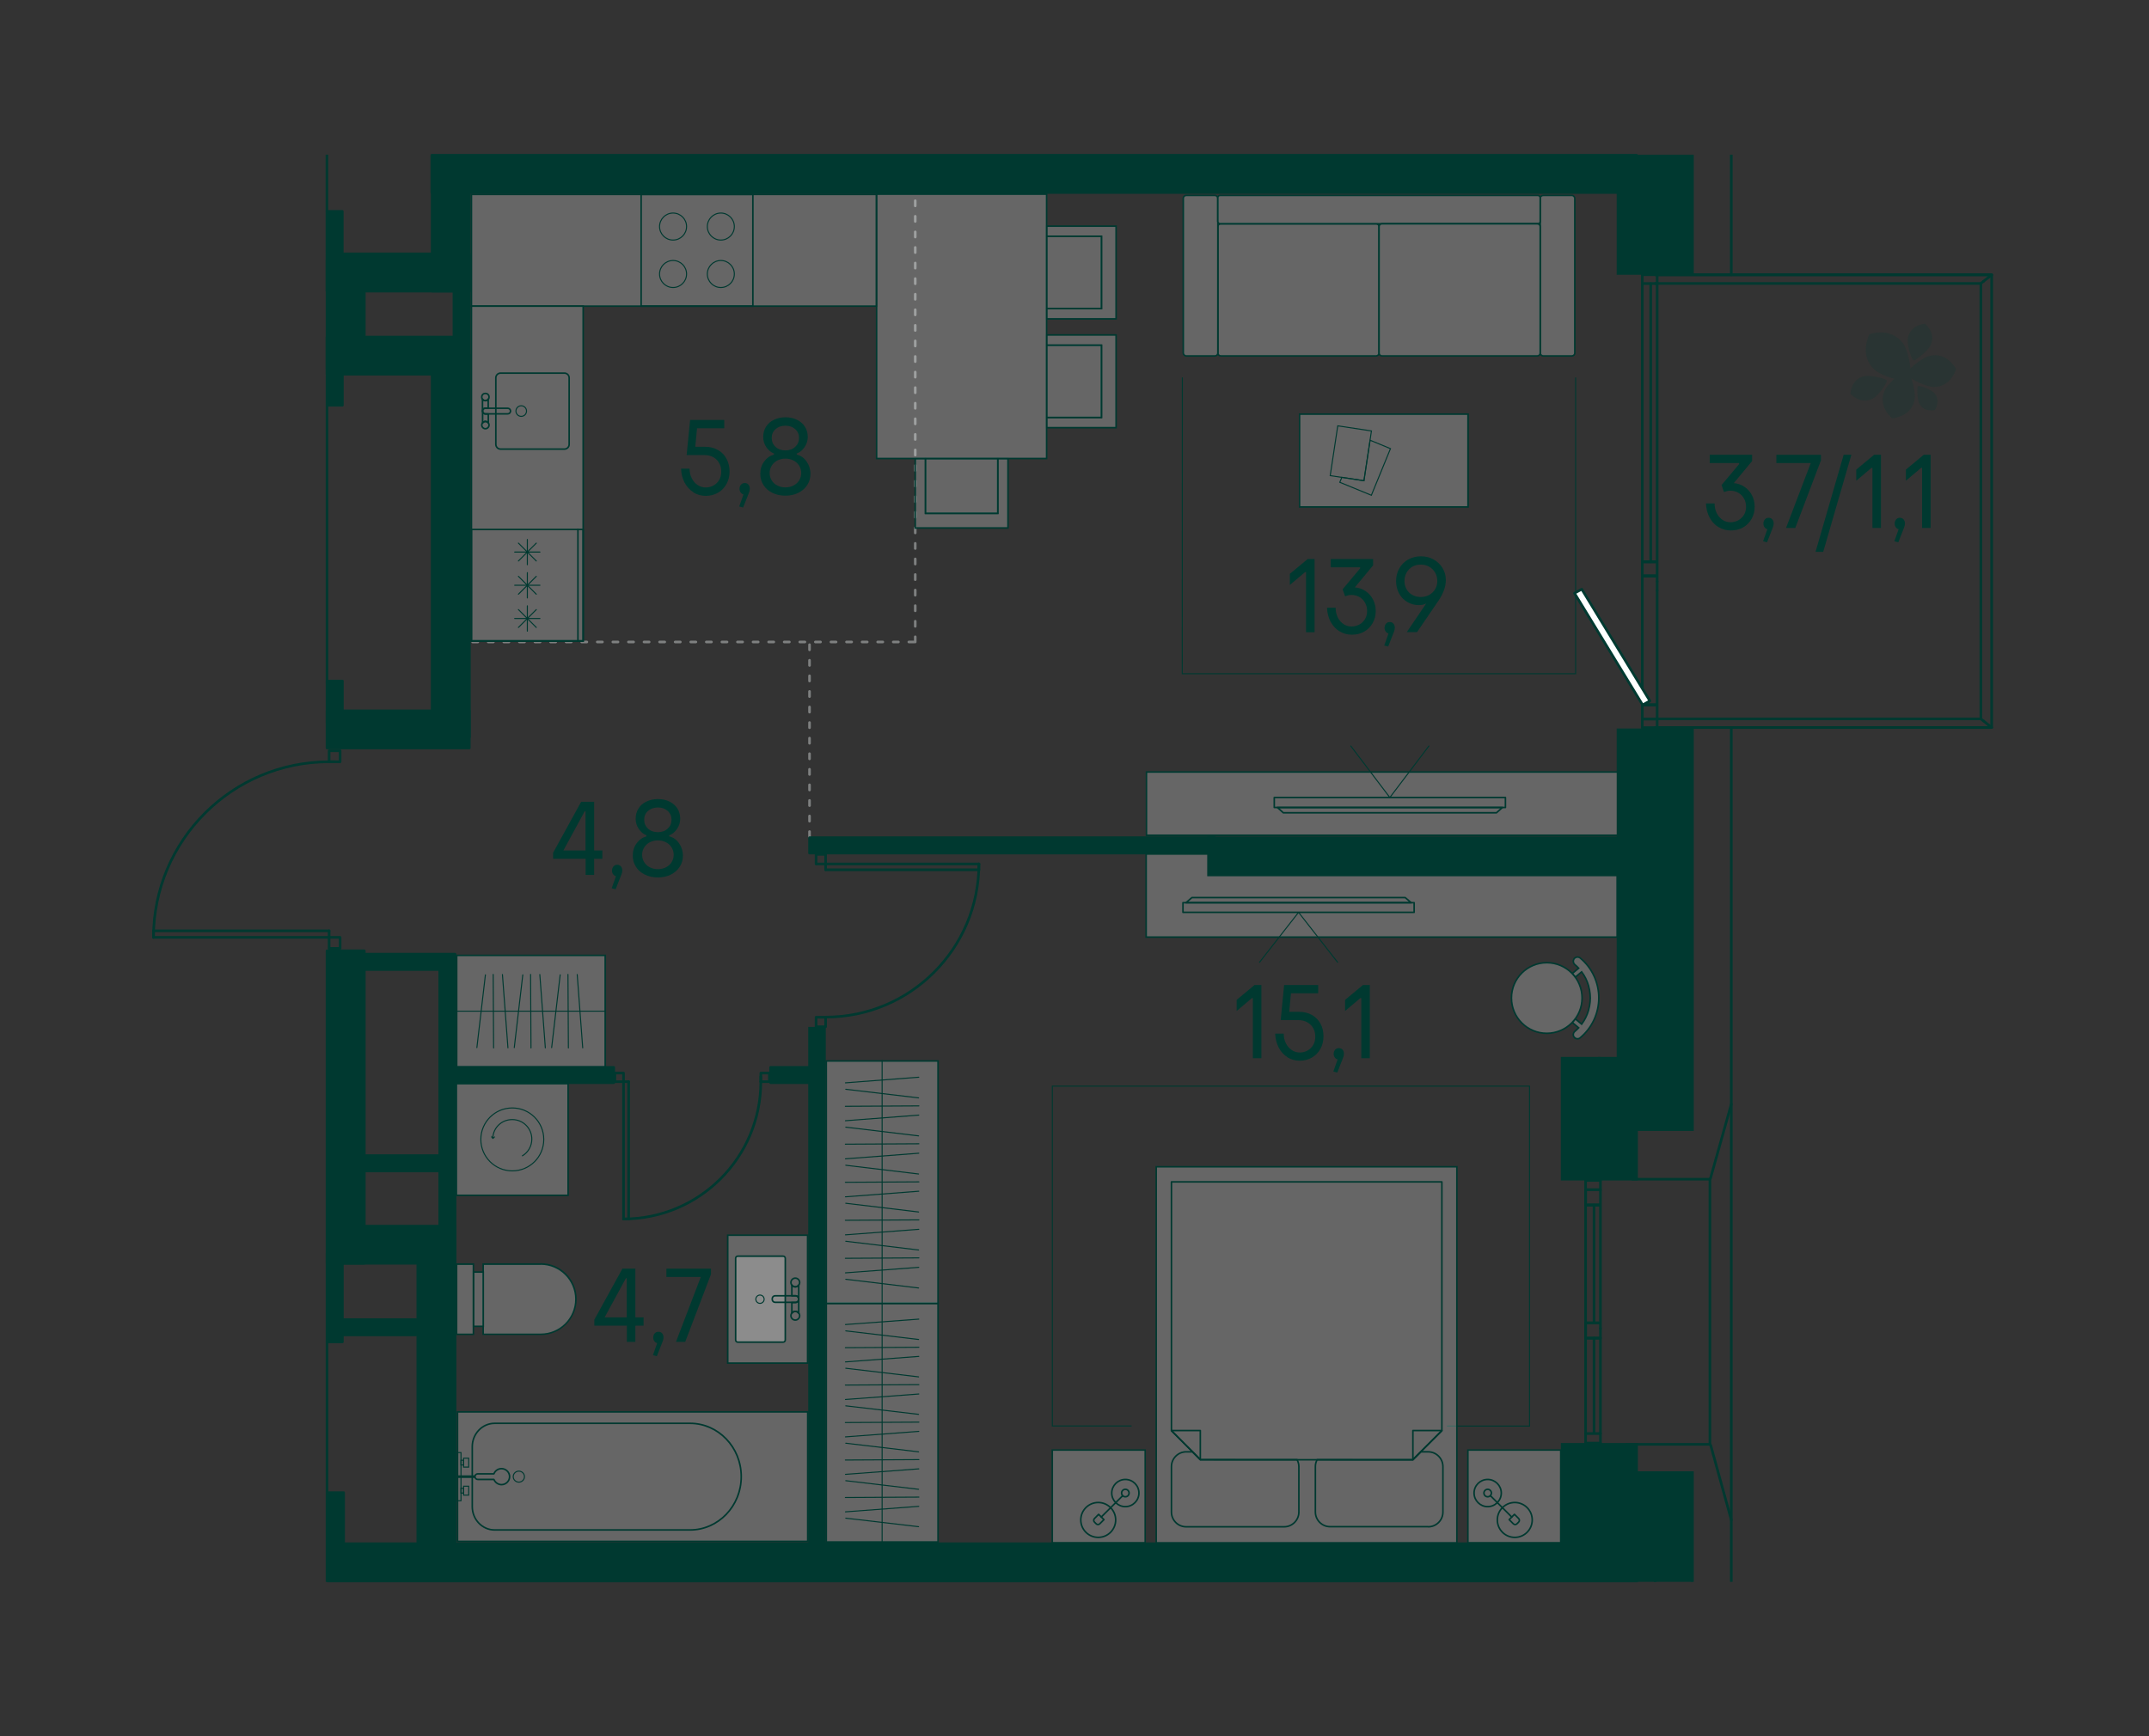 <?xml version="1.0" encoding="UTF-8"?><svg id="_Слой_1" xmlns="http://www.w3.org/2000/svg" xmlns:xlink="http://www.w3.org/1999/xlink" viewBox="0 0 206.93 167.24"><rect x="0" y="0" width="206.93" height="167.24" fill="#333333" stroke="none"/><defs><clipPath id="clippath"><rect width="206.93" height="167.24" fill="none" stroke-width="0"/></clipPath><clipPath id="clippath-1"><polygon points="31.18 14.9 31.18 72 14.17 72 14.17 152.35 192.76 152.35 192.76 14.9 31.18 14.9" fill="none" stroke-width="0"/></clipPath><clipPath id="clippath-7"><polygon points="31.18 14.9 31.18 72 14.17 72 14.17 152.35 192.76 152.35 192.76 14.9 31.18 14.9" fill="none" stroke-width="0"/></clipPath><clipPath id="clippath-8"><rect x="43.98" y="92.01" width="14.3" height="10.76" fill="none" stroke-width="0"/></clipPath><clipPath id="clippath-15"><polygon points="31.18 14.9 31.18 72 14.17 72 14.17 152.35 192.76 152.35 192.76 14.9 31.18 14.9" fill="none" stroke-width="0"/></clipPath><clipPath id="clippath-16"><rect x="86.02" y="152.49" width="10.76" height="23.36" fill="none" stroke-width="0"/></clipPath><clipPath id="clippath-17"><polygon points="31.18 14.9 31.18 72 14.17 72 14.17 152.35 192.76 152.35 192.76 14.9 31.18 14.9" fill="none" stroke-width="0"/></clipPath><clipPath id="clippath-18"><rect x="79.56" y="125.51" width="10.76" height="23" fill="none" stroke-width="0"/></clipPath><clipPath id="clippath-19"><polygon points="31.18 14.9 31.18 72 14.17 72 14.17 152.35 192.76 152.35 192.76 14.9 31.18 14.9" fill="none" stroke-width="0"/></clipPath><clipPath id="clippath-20"><rect x="79.56" y="102.19" width="10.76" height="23.36" fill="none" stroke-width="0"/></clipPath><clipPath id="clippath-88"><polygon points="31.18 14.9 31.18 72 14.17 72 14.17 152.35 192.76 152.35 192.76 14.9 31.18 14.9" fill="none" stroke-width="0"/></clipPath><clipPath id="clippath-89"><rect x="88.13" y="44.16" width="8.93" height="6.69" fill="none" stroke-width="0"/></clipPath><clipPath id="clippath-90"><polygon points="31.18 14.9 31.18 72 14.17 72 14.17 152.35 192.76 152.35 192.76 14.9 31.18 14.9" fill="none" stroke-width="0"/></clipPath><clipPath id="clippath-91"><rect x="89.12" y="44.16" width="6.96" height="5.28" fill="none" stroke-width="0"/></clipPath><clipPath id="clippath-92"><polygon points="31.18 14.9 31.18 72 14.17 72 14.17 152.35 192.76 152.35 192.76 14.9 31.18 14.9" fill="none" stroke-width="0"/></clipPath><clipPath id="clippath-93"><rect x="100.78" y="21.78" width="6.69" height="8.93" fill="none" stroke-width="0"/></clipPath><clipPath id="clippath-94"><polygon points="31.18 14.9 31.18 72 14.17 72 14.17 152.35 192.76 152.35 192.76 14.9 31.18 14.9" fill="none" stroke-width="0"/></clipPath><clipPath id="clippath-95"><rect x="100.78" y="22.77" width="5.28" height="6.96" fill="none" stroke-width="0"/></clipPath><clipPath id="clippath-96"><polygon points="31.18 14.9 31.18 72 14.17 72 14.17 152.35 192.76 152.35 192.76 14.9 31.18 14.9" fill="none" stroke-width="0"/></clipPath><clipPath id="clippath-97"><rect x="100.78" y="32.26" width="6.69" height="8.93" fill="none" stroke-width="0"/></clipPath><clipPath id="clippath-98"><polygon points="31.18 14.9 31.18 72 14.17 72 14.17 152.35 192.76 152.35 192.76 14.9 31.18 14.9" fill="none" stroke-width="0"/></clipPath><clipPath id="clippath-99"><rect x="100.78" y="33.25" width="5.28" height="6.96" fill="none" stroke-width="0"/></clipPath><clipPath id="clippath-100"><polygon points="31.18 14.9 31.18 72 14.17 72 14.17 152.35 192.76 152.35 192.76 14.9 31.18 14.9" fill="none" stroke-width="0"/></clipPath><clipPath id="clippath-101"><rect x="84.41" y="18.7" width="16.37" height="25.46" fill="none" stroke-width="0"/></clipPath><clipPath id="clippath-104"><polygon points="31.18 14.9 31.18 72 14.17 72 14.17 152.35 192.76 152.35 192.76 14.9 31.18 14.9" fill="none" stroke-width="0"/></clipPath><clipPath id="clippath-105"><rect x="101.33" y="139.66" width="8.94" height="8.94" fill="none" stroke-width="0"/></clipPath><clipPath id="clippath-106"><polygon points="31.18 14.9 31.18 72 14.17 72 14.17 152.35 192.76 152.35 192.76 14.9 31.18 14.9" fill="none" stroke-width="0"/></clipPath><clipPath id="clippath-107"><polygon points="31.18 14.9 31.18 72 14.17 72 14.17 152.35 192.76 152.35 192.76 14.9 31.18 14.9" fill="none" stroke-width="0"/></clipPath><clipPath id="clippath-108"><rect x="141.34" y="139.66" width="8.94" height="8.94" fill="none" stroke-width="0"/></clipPath><clipPath id="clippath-109"><polygon points="31.18 14.9 31.18 72 14.17 72 14.17 152.35 192.76 152.35 192.76 14.9 31.18 14.9" fill="none" stroke-width="0"/></clipPath><clipPath id="clippath-110"><polygon points="31.18 14.9 31.18 72 14.17 72 14.17 152.35 192.76 152.35 192.76 14.9 31.18 14.9" fill="none" stroke-width="0"/></clipPath><clipPath id="clippath-111"><rect x="111.33" y="112.38" width="28.95" height="36.23" fill="none" stroke-width="0"/></clipPath><clipPath id="clippath-112"><polygon points="31.18 14.9 31.18 72 14.17 72 14.17 152.35 192.76 152.35 192.76 14.9 31.18 14.9" fill="none" stroke-width="0"/></clipPath><clipPath id="clippath-113"><polygon points="31.18 14.9 31.18 72 14.17 72 14.17 152.35 192.76 152.35 192.76 14.9 31.18 14.9" fill="none" stroke-width="0"/></clipPath><clipPath id="clippath-114"><rect x="141.34" y="152.34" width="8.94" height="8.94" fill="none" stroke-width="0"/></clipPath><clipPath id="clippath-115"><polygon points="31.18 14.9 31.18 72 14.17 72 14.17 152.35 192.76 152.35 192.76 14.9 31.18 14.9" fill="none" stroke-width="0"/></clipPath><clipPath id="clippath-116"><rect x="101.33" y="152.34" width="8.94" height="8.94" fill="none" stroke-width="0"/></clipPath><clipPath id="clippath-117"><polygon points="31.18 14.9 31.18 72 14.17 72 14.17 152.35 192.76 152.35 192.76 14.9 31.18 14.9" fill="none" stroke-width="0"/></clipPath><clipPath id="clippath-118"><rect x="111.33" y="152.34" width="28.95" height="36.23" fill="none" stroke-width="0"/></clipPath><clipPath id="clippath-119"><polygon points="31.18 14.9 31.18 72 14.17 72 14.17 152.35 192.76 152.35 192.76 14.9 31.18 14.9" fill="none" stroke-width="0"/></clipPath><clipPath id="clippath-120"><rect x="117.26" y="21.55" width="15.53" height="12.73" fill="none" stroke-width="0"/></clipPath><clipPath id="clippath-121"><rect x="117.26" y="21.55" width="15.53" height="12.73" fill="none" stroke-width="0"/></clipPath><clipPath id="clippath-122"><rect x="113.93" y="18.82" width="3.33" height="15.46" fill="none" stroke-width="0"/></clipPath><clipPath id="clippath-123"><rect x="113.93" y="18.82" width="3.33" height="15.46" fill="none" stroke-width="0"/></clipPath><clipPath id="clippath-124"><rect x="148.31" y="18.82" width="3.33" height="15.46" fill="none" stroke-width="0"/></clipPath><clipPath id="clippath-125"><rect x="148.31" y="18.82" width="3.33" height="15.46" fill="none" stroke-width="0"/></clipPath><clipPath id="clippath-126"><rect x="117.26" y="18.82" width="31.05" height="2.73" fill="none" stroke-width="0"/></clipPath><clipPath id="clippath-127"><rect x="117.26" y="18.82" width="31.05" height="2.73" fill="none" stroke-width="0"/></clipPath><clipPath id="clippath-128"><rect x="132.79" y="21.55" width="15.53" height="12.73" fill="none" stroke-width="0"/></clipPath><clipPath id="clippath-129"><rect x="132.79" y="21.55" width="15.53" height="12.73" fill="none" stroke-width="0"/></clipPath><clipPath id="clippath-130"><rect x="138.18" y="-1.3" width="12.73" height="12.73" fill="none" stroke-width="0"/></clipPath><clipPath id="clippath-131"><rect x="138.18" y="-1.3" width="12.73" height="12.73" fill="none" stroke-width="0"/></clipPath><clipPath id="clippath-132"><rect x="150.91" y="-1.3" width="2.73" height="15.46" fill="none" stroke-width="0"/></clipPath><clipPath id="clippath-133"><rect x="150.91" y="-1.3" width="2.73" height="15.46" fill="none" stroke-width="0"/></clipPath><clipPath id="clippath-134"><rect x="109.99" y="-1.3" width="2.73" height="15.46" fill="none" stroke-width="0"/></clipPath><clipPath id="clippath-135"><rect x="109.99" y="-1.3" width="2.73" height="15.46" fill="none" stroke-width="0"/></clipPath><clipPath id="clippath-136"><rect x="112.72" y="11.43" width="38.2" height="2.73" fill="none" stroke-width="0"/></clipPath><clipPath id="clippath-137"><rect x="112.72" y="11.43" width="38.2" height="2.73" fill="none" stroke-width="0"/></clipPath><clipPath id="clippath-138"><rect x="125.45" y="-1.3" width="12.73" height="12.73" fill="none" stroke-width="0"/></clipPath><clipPath id="clippath-139"><rect x="125.45" y="-1.3" width="12.73" height="12.73" fill="none" stroke-width="0"/></clipPath><clipPath id="clippath-140"><rect x="112.72" y="-1.3" width="12.73" height="12.73" fill="none" stroke-width="0"/></clipPath><clipPath id="clippath-141"><rect x="112.72" y="-1.3" width="12.73" height="12.73" fill="none" stroke-width="0"/></clipPath><clipPath id="clippath-142"><rect x="110.36" y="82.24" width="45.36" height="8.01" fill="none" stroke-width="0"/></clipPath><clipPath id="clippath-143"><polygon points="31.18 14.9 31.18 72 14.17 72 14.17 152.35 192.76 152.35 192.76 14.9 31.18 14.9" fill="none" stroke-width="0"/></clipPath><clipPath id="clippath-144"><rect x="110.39" y="74.36" width="46.33" height="6.1" fill="none" stroke-width="0"/></clipPath><clipPath id="clippath-145"><polygon points="31.18 14.9 31.18 72 14.17 72 14.17 152.35 192.76 152.35 192.76 14.9 31.18 14.9" fill="none" stroke-width="0"/></clipPath><clipPath id="clippath-146"><rect x="125.14" y="39.88" width="16.22" height="8.94" fill="none" stroke-width="0"/></clipPath><clipPath id="clippath-147"><polygon points="31.18 14.9 31.18 72 14.17 72 14.17 152.35 192.76 152.35 192.76 14.9 31.18 14.9" fill="none" stroke-width="0"/></clipPath><clipPath id="clippath-148"><rect x="151.39" y="92.19" width="2.56" height="7.86" fill="none" stroke-width="0"/></clipPath><clipPath id="clippath-149"><rect x="151.39" y="92.19" width="2.56" height="7.86" fill="none" stroke-width="0"/></clipPath><clipPath id="clippath-150"><rect x="145.55" y="92.73" width="6.79" height="6.79" fill="none" stroke-width="0"/></clipPath><clipPath id="clippath-151"><rect x="145.55" y="92.73" width="6.79" height="6.79" fill="none" stroke-width="0"/></clipPath><clipPath id="clippath-152"><rect x="179.96" y="166.7" width="8.55" height="8.78" fill="none" stroke-width="0"/></clipPath><clipPath id="clippath-153"><rect x="179.96" y="166.7" width="8.55" height="8.78" fill="none" stroke-width="0"/></clipPath><clipPath id="clippath-154"><rect x="178.19" y="31.17" width="10.16" height="9.12" fill="none" stroke-width="0"/></clipPath><clipPath id="clippath-155"><rect x="178.19" y="31.17" width="10.16" height="9.12" fill="none" stroke-width="0"/></clipPath><clipPath id="clippath-159"><polygon points="31.18 14.9 31.18 72 14.17 72 14.17 152.35 192.76 152.35 192.76 14.9 31.18 14.9" fill="none" stroke-width="0"/></clipPath><clipPath id="clippath-160"><rect x="43.95" y="104.36" width="10.76" height="10.76" fill="none" stroke-width="0"/></clipPath><clipPath id="clippath-161"><polygon points="31.18 14.9 31.18 72 14.17 72 14.17 152.35 192.76 152.35 192.76 14.9 31.18 14.9" fill="none" stroke-width="0"/></clipPath><clipPath id="clippath-171"><polygon points="31.18 14.9 31.18 72 14.17 72 14.17 152.35 192.76 152.35 192.76 14.9 31.18 14.9" fill="none" stroke-width="0"/></clipPath><clipPath id="clippath-172"><rect x="44.06" y="135.98" width="33.72" height="12.47" fill="none" stroke-width="0"/></clipPath><clipPath id="clippath-173"><rect x="44.06" y="135.99" width="33.72" height="12.47" fill="none" stroke-width="0"/></clipPath><clipPath id="clippath-174"><polygon points="31.18 14.9 31.18 72 14.17 72 14.17 152.35 192.76 152.35 192.76 14.9 31.18 14.9" fill="none" stroke-width="0"/></clipPath><clipPath id="clippath-175"><rect x="72.14" y="152.49" width="12.39" height="33.43" fill="none" stroke-width="0"/></clipPath><clipPath id="clippath-176"><rect x="72.14" y="152.49" width="12.39" height="33.43" fill="none" stroke-width="0"/></clipPath><clipPath id="clippath-182"><polygon points="31.18 14.9 31.18 72 14.17 72 14.17 152.35 192.76 152.35 192.76 14.9 31.18 14.9" fill="none" stroke-width="0"/></clipPath><clipPath id="clippath-183"><rect x="46.53" y="121.75" width="8.92" height="6.76" fill="none" stroke-width="0"/></clipPath><clipPath id="clippath-184"><rect x="46.53" y="121.75" width="8.92" height="6.76" fill="none" stroke-width="0"/></clipPath><clipPath id="clippath-185"><rect x="45.59" y="122.52" width=".94" height="5.23" fill="none" stroke-width="0"/></clipPath><clipPath id="clippath-186"><rect x="45.59" y="122.52" width=".94" height="5.23" fill="none" stroke-width="0"/></clipPath><clipPath id="clippath-187"><rect x="43.96" y="121.75" width="1.62" height="6.76" fill="none" stroke-width="0"/></clipPath><clipPath id="clippath-188"><rect x="43.96" y="121.75" width="1.62" height="6.76" fill="none" stroke-width="0"/></clipPath><clipPath id="clippath-192"><polygon points="31.18 14.9 31.18 72 14.17 72 14.17 152.35 192.76 152.35 192.76 14.9 31.18 14.9" fill="none" stroke-width="0"/></clipPath><clipPath id="clippath-193"><rect x="70.07" y="118.97" width="7.69" height="12.32" fill="none" stroke-width="0"/></clipPath><clipPath id="clippath-194"><rect x="70.07" y="118.97" width="7.69" height="12.31" fill="none" stroke-width="0"/></clipPath><clipPath id="clippath-195"><polygon points="31.18 14.9 31.18 72 14.17 72 14.17 152.35 192.76 152.35 192.76 14.9 31.18 14.9" fill="none" stroke-width="0"/></clipPath><clipPath id="clippath-196"><rect x="70.84" y="120.98" width="4.79" height="8.29" fill="none" stroke-width="0"/></clipPath><clipPath id="clippath-197"><rect x="70.84" y="120.98" width="4.79" height="8.28" fill="none" stroke-width="0"/></clipPath><clipPath id="clippath-198"><rect x="52.4" y="161.11" width="12.31" height="7.69" fill="none" stroke-width="0"/></clipPath><clipPath id="clippath-199"><rect x="52.4" y="161.12" width="12.31" height="7.69" fill="none" stroke-width="0"/></clipPath><clipPath id="clippath-200"><polygon points="31.18 14.9 31.18 72 14.17 72 14.17 152.35 192.76 152.35 192.76 14.9 31.18 14.9" fill="none" stroke-width="0"/></clipPath><clipPath id="clippath-201"><rect x="54.41" y="163.26" width="8.29" height="4.79" fill="none" stroke-width="0"/></clipPath><clipPath id="clippath-202"><rect x="54.41" y="163.26" width="8.29" height="4.79" fill="none" stroke-width="0"/></clipPath><clipPath id="clippath-217"><polygon points="31.18 14.9 31.18 72 14.17 72 14.17 152.35 192.76 152.35 192.76 14.9 31.18 14.9" fill="none" stroke-width="0"/></clipPath><clipPath id="clippath-218"><rect x="45.39" y="18.72" width="38.99" height="10.76" fill="none" stroke-width="0"/></clipPath><clipPath id="clippath-219"><polygon points="31.18 14.9 31.18 72 14.17 72 14.17 152.35 192.76 152.35 192.76 14.9 31.18 14.9" fill="none" stroke-width="0"/></clipPath><clipPath id="clippath-220"><rect x="45.39" y="29.48" width="10.76" height="32.22" fill="none" stroke-width="0"/></clipPath><clipPath id="clippath-221"><polygon points="31.18 14.9 31.18 72 14.17 72 14.17 152.35 192.76 152.35 192.76 14.9 31.18 14.9" fill="none" stroke-width="0"/></clipPath><clipPath id="clippath-222"><polygon points="31.18 14.9 31.18 72 14.17 72 14.17 152.35 192.76 152.35 192.76 14.9 31.18 14.9" fill="none" stroke-width="0"/></clipPath><clipPath id="clippath-223"><rect x="51.26" y="4" width="39.93" height="10.76" fill="none" stroke-width="0"/></clipPath><clipPath id="clippath-224"><polygon points="31.18 14.9 31.18 72 14.17 72 14.17 152.35 192.76 152.35 192.76 14.9 31.18 14.9" fill="none" stroke-width="0"/></clipPath><clipPath id="clippath-225"><rect x="45.35" y="-27.59" width="10.76" height="31.5" fill="none" stroke-width="0"/></clipPath><clipPath id="clippath-226"><polygon points="31.18 14.9 31.18 72 14.17 72 14.17 152.35 192.76 152.35 192.76 14.9 31.18 14.9" fill="none" stroke-width="0"/></clipPath><clipPath id="clippath-227"><polygon points="31.18 14.9 31.18 72 14.17 72 14.17 152.35 192.76 152.35 192.76 14.9 31.18 14.9" fill="none" stroke-width="0"/></clipPath><clipPath id="clippath-228"><polygon points="31.18 14.9 31.18 72 14.17 72 14.17 152.35 192.76 152.35 192.76 14.9 31.18 14.9" fill="none" stroke-width="0"/></clipPath><clipPath id="clippath-229"><polygon points="31.18 14.9 31.18 72 14.17 72 14.17 152.35 192.76 152.35 192.76 14.9 31.18 14.9" fill="none" stroke-width="0"/></clipPath><clipPath id="clippath-230"><polygon points="31.18 14.9 31.18 72 14.17 72 14.17 152.35 192.76 152.35 192.76 14.9 31.18 14.9" fill="none" stroke-width="0"/></clipPath><clipPath id="clippath-231"><polygon points="31.18 14.9 31.18 72 14.17 72 14.17 152.35 192.76 152.35 192.76 14.9 31.18 14.9" fill="none" stroke-width="0"/></clipPath><clipPath id="clippath-232"><polygon points="31.18 14.9 31.18 72 14.17 72 14.17 152.35 192.76 152.35 192.76 14.9 31.18 14.9" fill="none" stroke-width="0"/></clipPath><clipPath id="clippath-233"><polygon points="31.18 14.9 31.18 72 14.17 72 14.17 152.35 192.76 152.35 192.76 14.9 31.18 14.9" fill="none" stroke-width="0"/></clipPath><clipPath id="clippath-234"><polygon points="31.18 14.9 31.18 72 14.17 72 14.17 152.35 192.76 152.35 192.76 14.9 31.18 14.9" fill="none" stroke-width="0"/></clipPath><clipPath id="clippath-235"><polygon points="31.18 14.9 31.18 72 14.17 72 14.17 152.35 192.76 152.35 192.76 14.9 31.18 14.9" fill="none" stroke-width="0"/></clipPath><clipPath id="clippath-236"><polygon points="31.18 14.9 31.18 72 14.17 72 14.17 152.35 192.76 152.35 192.76 14.9 31.18 14.9" fill="none" stroke-width="0"/></clipPath><clipPath id="clippath-237"><polygon points="31.18 14.9 31.18 72 14.17 72 14.17 152.35 192.76 152.35 192.76 14.9 31.18 14.9" fill="none" stroke-width="0"/></clipPath><clipPath id="clippath-238"><polygon points="31.18 14.9 31.18 72 14.17 72 14.17 152.35 192.76 152.35 192.76 14.9 31.18 14.9" fill="none" stroke-width="0"/></clipPath><clipPath id="clippath-239"><polygon points="31.18 14.9 31.18 72 14.17 72 14.17 152.35 192.76 152.35 192.76 14.9 31.18 14.9" fill="none" stroke-width="0"/></clipPath><clipPath id="clippath-240"><polygon points="31.18 14.9 31.18 72 14.17 72 14.17 152.35 192.76 152.35 192.76 14.9 31.18 14.9" fill="none" stroke-width="0"/></clipPath><clipPath id="clippath-241"><polygon points="31.18 14.9 31.18 72 14.17 72 14.17 152.35 192.76 152.35 192.76 14.9 31.18 14.9" fill="none" stroke-width="0"/></clipPath><clipPath id="clippath-242"><polygon points="31.18 14.9 31.18 72 14.17 72 14.17 152.35 192.76 152.35 192.76 14.9 31.18 14.9" fill="none" stroke-width="0"/></clipPath><clipPath id="clippath-243"><polygon points="31.18 14.9 31.18 72 14.17 72 14.17 152.35 192.76 152.35 192.76 14.9 31.18 14.9" fill="none" stroke-width="0"/></clipPath><clipPath id="clippath-244"><polygon points="31.18 14.9 31.18 72 14.17 72 14.17 152.35 192.76 152.35 192.76 14.9 31.18 14.9" fill="none" stroke-width="0"/></clipPath><clipPath id="clippath-245"><polygon points="31.18 14.9 31.18 72 14.17 72 14.17 152.35 192.76 152.35 192.76 14.9 31.18 14.9" fill="none" stroke-width="0"/></clipPath><clipPath id="clippath-246"><polygon points="31.18 14.9 31.18 72 14.17 72 14.17 152.35 192.76 152.35 192.76 14.9 31.18 14.9" fill="none" stroke-width="0"/></clipPath><clipPath id="clippath-247"><polygon points="31.18 14.9 31.18 72 14.17 72 14.17 152.35 192.76 152.35 192.76 14.9 31.18 14.9" fill="none" stroke-width="0"/></clipPath><clipPath id="clippath-248"><polygon points="31.18 14.9 31.18 72 14.17 72 14.17 152.35 192.76 152.35 192.76 14.9 31.18 14.9" fill="none" stroke-width="0"/></clipPath><clipPath id="clippath-249"><polygon points="31.18 14.9 31.18 72 14.17 72 14.17 152.35 192.76 152.35 192.76 14.9 31.18 14.9" fill="none" stroke-width="0"/></clipPath><clipPath id="clippath-250"><polygon points="31.18 14.9 31.18 72 14.17 72 14.17 152.35 192.76 152.35 192.76 14.9 31.18 14.9" fill="none" stroke-width="0"/></clipPath></defs><g clip-path="url(#clippath)"><line x1="77.95" y1="80.59" x2="77.95" y2="61.83" fill="none" stroke="#7e8080" stroke-dasharray="0 0 .5 1" stroke-linecap="round" stroke-linejoin="round" stroke-width=".25"/><line x1="88.13" y1="61.83" x2="88.13" y2="18" fill="none" stroke="#7e8080" stroke-dasharray="0 0 .5 1" stroke-linecap="round" stroke-linejoin="round" stroke-width=".25"/><line x1="44.01" y1="61.83" x2="88.13" y2="61.83" fill="none" stroke="#7e8080" stroke-dasharray="0 0 .5 1" stroke-linecap="round" stroke-linejoin="round" stroke-width=".25"/><g clip-path="url(#clippath-1)"><line x1="91.27" y1="15.47" x2="91.27" y2="-52.44" fill="none" stroke="#7e8080" stroke-dasharray="0 0 .5 1" stroke-linecap="round" stroke-linejoin="round" stroke-width=".25"/></g><polyline points="151.72 36.36 151.72 64.89 113.84 64.89 113.85 36.35" fill="none" stroke="#003930" stroke-miterlimit="10" stroke-width=".1"/><g clip-path="url(#clippath-7)"><g opacity=".25"><g clip-path="url(#clippath-8)"><rect x="43.98" y="92.01" width="14.3" height="10.76" fill="#fff" stroke-width="0"/></g></g></g><path d="M44.05,92.09h14.15v10.61h-14.15v-10.61ZM43.91,102.85h14.45v-10.91h-14.45v10.91Z" fill="#003930" stroke-width="0"/><line x1="58.35" y1="97.39" x2="43.91" y2="97.39" fill="none" stroke="#003930" stroke-linejoin="round" stroke-width=".1"/><line x1="45.92" y1="100.9" x2="46.74" y2="93.89" fill="none" stroke="#003930" stroke-linecap="round" stroke-linejoin="round" stroke-width=".1"/><line x1="47.53" y1="100.93" x2="47.49" y2="93.85" fill="none" stroke="#003930" stroke-linecap="round" stroke-linejoin="round" stroke-width=".1"/><line x1="48.91" y1="100.92" x2="48.38" y2="93.86" fill="none" stroke="#003930" stroke-linecap="round" stroke-linejoin="round" stroke-width=".1"/><line x1="49.52" y1="100.9" x2="50.34" y2="93.89" fill="none" stroke="#003930" stroke-linecap="round" stroke-linejoin="round" stroke-width=".1"/><line x1="51.13" y1="100.93" x2="51.09" y2="93.85" fill="none" stroke="#003930" stroke-linecap="round" stroke-linejoin="round" stroke-width=".1"/><line x1="52.51" y1="100.92" x2="51.98" y2="93.86" fill="none" stroke="#003930" stroke-linecap="round" stroke-linejoin="round" stroke-width=".1"/><line x1="53.12" y1="100.9" x2="53.94" y2="93.89" fill="none" stroke="#003930" stroke-linecap="round" stroke-linejoin="round" stroke-width=".1"/><line x1="54.73" y1="100.93" x2="54.69" y2="93.85" fill="none" stroke="#003930" stroke-linecap="round" stroke-linejoin="round" stroke-width=".1"/><line x1="56.11" y1="100.92" x2="55.58" y2="93.86" fill="none" stroke="#003930" stroke-linecap="round" stroke-linejoin="round" stroke-width=".1"/><g clip-path="url(#clippath-15)"><g opacity=".25"><g clip-path="url(#clippath-16)"><rect x="86.02" y="152.49" width="10.76" height="23.36" fill="#fff" stroke-width="0"/></g></g><path d="M96.71,152.56v23.21s-10.61,0-10.61,0v-23.21h10.61ZM96.86,152.41h-10.91v23.51h10.91v-23.51Z" fill="#003930" stroke-width="0"/><line x1="91.4" y1="175.92" x2="91.4" y2="152.41" fill="none" stroke="#003930" stroke-linejoin="round" stroke-width=".1"/></g><g clip-path="url(#clippath-17)"><g opacity=".25"><g clip-path="url(#clippath-18)"><rect x="79.56" y="125.51" width="10.76" height="23.01" fill="#fff" stroke-width="0"/></g></g></g><path d="M79.64,125.59h10.61v22.85h-10.61v-22.85ZM79.49,148.59h10.91v-23.16h-10.91v23.16Z" fill="#003930" stroke-width="0"/><line x1="84.94" y1="148.59" x2="84.94" y2="125.43" fill="none" stroke="#003930" stroke-linejoin="round" stroke-width=".1"/><line x1="81.41" y1="127.57" x2="88.47" y2="127.05" fill="none" stroke="#003930" stroke-linecap="round" stroke-linejoin="round" stroke-width=".1"/><line x1="81.44" y1="128.18" x2="88.45" y2="129.01" fill="none" stroke="#003930" stroke-linecap="round" stroke-linejoin="round" stroke-width=".1"/><line x1="81.4" y1="129.8" x2="88.48" y2="129.76" fill="none" stroke="#003930" stroke-linecap="round" stroke-linejoin="round" stroke-width=".1"/><line x1="81.41" y1="131.17" x2="88.47" y2="130.64" fill="none" stroke="#003930" stroke-linecap="round" stroke-linejoin="round" stroke-width=".1"/><line x1="81.44" y1="131.78" x2="88.45" y2="132.61" fill="none" stroke="#003930" stroke-linecap="round" stroke-linejoin="round" stroke-width=".1"/><line x1="81.4" y1="133.4" x2="88.48" y2="133.36" fill="none" stroke="#003930" stroke-linecap="round" stroke-linejoin="round" stroke-width=".1"/><line x1="81.41" y1="134.79" x2="88.47" y2="134.26" fill="none" stroke="#003930" stroke-linecap="round" stroke-linejoin="round" stroke-width=".1"/><line x1="81.44" y1="135.4" x2="88.45" y2="136.22" fill="none" stroke="#003930" stroke-linecap="round" stroke-linejoin="round" stroke-width=".1"/><line x1="81.4" y1="137.01" x2="88.48" y2="136.97" fill="none" stroke="#003930" stroke-linecap="round" stroke-linejoin="round" stroke-width=".1"/><line x1="81.41" y1="138.39" x2="88.47" y2="137.86" fill="none" stroke="#003930" stroke-linecap="round" stroke-linejoin="round" stroke-width=".1"/><line x1="81.44" y1="139" x2="88.45" y2="139.83" fill="none" stroke="#003930" stroke-linecap="round" stroke-linejoin="round" stroke-width=".1"/><line x1="81.4" y1="140.62" x2="88.48" y2="140.58" fill="none" stroke="#003930" stroke-linecap="round" stroke-linejoin="round" stroke-width=".1"/><line x1="81.41" y1="142" x2="88.47" y2="141.47" fill="none" stroke="#003930" stroke-linecap="round" stroke-linejoin="round" stroke-width=".1"/><line x1="81.44" y1="142.61" x2="88.45" y2="143.44" fill="none" stroke="#003930" stroke-linecap="round" stroke-linejoin="round" stroke-width=".1"/><line x1="81.4" y1="144.23" x2="88.48" y2="144.19" fill="none" stroke="#003930" stroke-linecap="round" stroke-linejoin="round" stroke-width=".1"/><line x1="81.41" y1="145.61" x2="88.47" y2="145.08" fill="none" stroke="#003930" stroke-linecap="round" stroke-linejoin="round" stroke-width=".1"/><line x1="81.44" y1="146.22" x2="88.45" y2="147.04" fill="none" stroke="#003930" stroke-linecap="round" stroke-linejoin="round" stroke-width=".1"/><g clip-path="url(#clippath-19)"><g opacity=".25"><g clip-path="url(#clippath-20)"><rect x="79.56" y="102.19" width="10.76" height="23.36" fill="#fff" stroke-width="0"/></g></g></g><path d="M79.64,102.26h10.61v23.21h-10.61v-23.21ZM79.49,125.62h10.91v-23.51h-10.91v23.51Z" fill="#003930" stroke-width="0"/><line x1="84.94" y1="125.62" x2="84.94" y2="102.11" fill="none" stroke="#003930" stroke-linejoin="round" stroke-width=".1"/><line x1="81.41" y1="104.29" x2="88.47" y2="103.75" fill="none" stroke="#003930" stroke-linecap="round" stroke-linejoin="round" stroke-width=".1"/><line x1="81.44" y1="104.91" x2="88.45" y2="105.74" fill="none" stroke="#003930" stroke-linecap="round" stroke-linejoin="round" stroke-width=".1"/><line x1="81.4" y1="106.55" x2="88.48" y2="106.51" fill="none" stroke="#003930" stroke-linecap="round" stroke-linejoin="round" stroke-width=".1"/><line x1="81.41" y1="107.94" x2="88.47" y2="107.4" fill="none" stroke="#003930" stroke-linecap="round" stroke-linejoin="round" stroke-width=".1"/><line x1="81.44" y1="108.56" x2="88.45" y2="109.4" fill="none" stroke="#003930" stroke-linecap="round" stroke-linejoin="round" stroke-width=".1"/><line x1="81.4" y1="110.2" x2="88.48" y2="110.16" fill="none" stroke="#003930" stroke-linecap="round" stroke-linejoin="round" stroke-width=".1"/><line x1="81.41" y1="111.61" x2="88.47" y2="111.07" fill="none" stroke="#003930" stroke-linecap="round" stroke-linejoin="round" stroke-width=".1"/><line x1="81.44" y1="112.23" x2="88.45" y2="113.07" fill="none" stroke="#003930" stroke-linecap="round" stroke-linejoin="round" stroke-width=".1"/><line x1="81.4" y1="113.87" x2="88.48" y2="113.83" fill="none" stroke="#003930" stroke-linecap="round" stroke-linejoin="round" stroke-width=".1"/><line x1="81.41" y1="115.27" x2="88.47" y2="114.73" fill="none" stroke="#003930" stroke-linecap="round" stroke-linejoin="round" stroke-width=".1"/><line x1="81.44" y1="115.89" x2="88.45" y2="116.73" fill="none" stroke="#003930" stroke-linecap="round" stroke-linejoin="round" stroke-width=".1"/><line x1="81.4" y1="117.53" x2="88.48" y2="117.49" fill="none" stroke="#003930" stroke-linecap="round" stroke-linejoin="round" stroke-width=".1"/><line x1="81.41" y1="118.93" x2="88.47" y2="118.4" fill="none" stroke="#003930" stroke-linecap="round" stroke-linejoin="round" stroke-width=".1"/><line x1="81.44" y1="119.55" x2="88.45" y2="120.39" fill="none" stroke="#003930" stroke-linecap="round" stroke-linejoin="round" stroke-width=".1"/><line x1="81.4" y1="121.19" x2="88.48" y2="121.15" fill="none" stroke="#003930" stroke-linecap="round" stroke-linejoin="round" stroke-width=".1"/><line x1="81.41" y1="122.59" x2="88.47" y2="122.06" fill="none" stroke="#003930" stroke-linecap="round" stroke-linejoin="round" stroke-width=".1"/><line x1="81.44" y1="123.21" x2="88.45" y2="124.05" fill="none" stroke="#003930" stroke-linecap="round" stroke-linejoin="round" stroke-width=".1"/><g clip-path="url(#clippath-88)"><g opacity=".25"><g clip-path="url(#clippath-89)"><polygon points="96.07 44.16 96.07 49.44 89.12 49.44 89.12 44.16 88.13 44.16 88.13 50.85 97.06 50.85 97.06 44.16 96.07 44.16" fill="#fff" stroke-width="0"/></g></g></g><polygon points="97.06 50.85 88.13 50.85 88.13 44.16 89.12 44.16 89.12 49.44 96.07 49.44 96.07 44.16 97.06 44.16 97.06 50.85" fill="none" stroke="#003930" stroke-miterlimit="10" stroke-width=".15"/><g clip-path="url(#clippath-90)"><g opacity=".25"><g clip-path="url(#clippath-91)"><rect x="89.12" y="44.16" width="6.96" height="5.28" fill="#fff" stroke-width="0"/></g></g></g><rect x="89.12" y="44.16" width="6.96" height="5.28" fill="none" stroke="#003930" stroke-miterlimit="10" stroke-width=".15"/><g clip-path="url(#clippath-92)"><g opacity=".25"><g clip-path="url(#clippath-93)"><polygon points="100.78 21.78 100.78 22.76 106.06 22.76 106.06 29.72 100.78 29.72 100.78 30.71 107.47 30.71 107.47 21.78 100.78 21.78" fill="#fff" stroke-width="0"/></g></g></g><polygon points="107.47 30.71 107.47 21.78 100.78 21.78 100.78 22.76 106.06 22.76 106.06 29.72 100.78 29.72 100.78 30.71 107.47 30.71" fill="none" stroke="#003930" stroke-miterlimit="10" stroke-width=".15"/><g clip-path="url(#clippath-94)"><g opacity=".25"><g clip-path="url(#clippath-95)"><rect x="100.78" y="22.76" width="5.28" height="6.96" fill="#fff" stroke-width="0"/></g></g></g><rect x="100.78" y="22.76" width="5.28" height="6.96" fill="none" stroke="#003930" stroke-miterlimit="10" stroke-width=".15"/><g clip-path="url(#clippath-96)"><g opacity=".25"><g clip-path="url(#clippath-97)"><polygon points="100.78 32.26 100.78 33.25 106.06 33.25 106.06 40.2 100.78 40.2 100.78 41.19 107.47 41.19 107.47 32.26 100.78 32.26" fill="#fff" stroke-width="0"/></g></g></g><polygon points="107.47 41.19 107.47 32.26 100.78 32.26 100.78 33.25 106.06 33.25 106.06 40.2 100.78 40.2 100.78 41.19 107.47 41.19" fill="none" stroke="#003930" stroke-miterlimit="10" stroke-width=".15"/><g clip-path="url(#clippath-98)"><g opacity=".25"><g clip-path="url(#clippath-99)"><rect x="100.78" y="33.25" width="5.28" height="6.96" fill="#fff" stroke-width="0"/></g></g></g><rect x="100.78" y="33.25" width="5.28" height="6.96" fill="none" stroke="#003930" stroke-miterlimit="10" stroke-width=".15"/><g clip-path="url(#clippath-100)"><g opacity=".25"><g clip-path="url(#clippath-101)"><rect x="84.41" y="18.7" width="16.37" height="25.47" fill="#fff" stroke-width="0"/></g></g></g><rect x="84.41" y="18.7" width="16.37" height="25.46" fill="none" stroke="#003930" stroke-miterlimit="10" stroke-width=".15"/><polyline points="108.96 137.34 101.33 137.34 101.33 104.61 147.28 104.61 147.28 137.35 139.33 137.35" fill="none" stroke="#003930" stroke-miterlimit="10" stroke-width=".1"/><g clip-path="url(#clippath-104)"><g opacity=".25"><g clip-path="url(#clippath-105)"><rect x="101.33" y="139.66" width="8.94" height="8.94" fill="#fff" stroke-width="0"/></g></g></g><path d="M101.4,139.73h8.8v8.79h-8.8v-8.79ZM101.25,148.68h9.09v-9.09h-9.09v9.09Z" fill="#003930" stroke-width="0"/><g clip-path="url(#clippath-106)"><circle cx="105.75" cy="146.39" r="1.68" fill="none" stroke="#003930" stroke-linecap="round" stroke-linejoin="round" stroke-width=".15"/><path d="M106.3,146.36l-.51-.51-.4.4c-.1.1-.1.26,0,.35l.16.16c.1.1.25.1.35,0l.4-.4Z" fill="none" stroke="#003930" stroke-linecap="round" stroke-linejoin="round" stroke-width=".15"/><path d="M109.67,143.8c0-.73-.59-1.31-1.31-1.31s-1.31.59-1.31,1.31.59,1.31,1.31,1.31,1.31-.59,1.31-1.31Z" fill="none" stroke="#003930" stroke-linecap="round" stroke-linejoin="round" stroke-width=".15"/></g><line x1="106.04" y1="146.11" x2="108.11" y2="144.05" fill="none" stroke="#003930" stroke-linecap="round" stroke-linejoin="round" stroke-width=".15"/><g clip-path="url(#clippath-107)"><path d="M108.72,143.8c0-.2-.16-.36-.36-.36s-.36.16-.36.36.16.36.36.36.36-.16.36-.36Z" fill="none" stroke="#003930" stroke-linecap="round" stroke-linejoin="round" stroke-width=".15"/><g opacity=".25"><g clip-path="url(#clippath-108)"><rect x="141.34" y="139.66" width="8.94" height="8.94" fill="#fff" stroke-width="0"/></g></g></g><path d="M141.42,139.73h8.79v8.79h-8.79v-8.79ZM141.27,148.68h9.09v-9.09h-9.09v9.09Z" fill="#003930" stroke-width="0"/><g clip-path="url(#clippath-109)"><circle cx="145.86" cy="146.39" r="1.68" fill="none" stroke="#003930" stroke-linecap="round" stroke-linejoin="round" stroke-width=".15"/><path d="M145.32,146.36l.51-.51.4.4c.1.1.1.26,0,.35l-.16.16c-.1.1-.25.1-.35,0l-.4-.4Z" fill="none" stroke="#003930" stroke-linecap="round" stroke-linejoin="round" stroke-width=".15"/><path d="M141.94,143.8c0-.73.59-1.31,1.31-1.31s1.31.59,1.31,1.31-.59,1.31-1.31,1.31-1.31-.59-1.31-1.31Z" fill="none" stroke="#003930" stroke-linecap="round" stroke-linejoin="round" stroke-width=".15"/></g><line x1="145.57" y1="146.11" x2="143.51" y2="144.05" fill="none" stroke="#003930" stroke-linecap="round" stroke-linejoin="round" stroke-width=".15"/><g clip-path="url(#clippath-110)"><path d="M142.89,143.8c0-.2.16-.36.36-.36s.36.16.36.36-.16.36-.36.36-.36-.16-.36-.36Z" fill="none" stroke="#003930" stroke-linecap="round" stroke-linejoin="round" stroke-width=".15"/><g opacity=".25"><g clip-path="url(#clippath-111)"><rect x="111.33" y="112.38" width="28.95" height="36.23" fill="#fff" stroke-width="0"/></g></g></g><path d="M111.41,112.45h28.8v36.08h-28.8v-36.08ZM111.26,148.68h29.1v-36.38h-29.1v36.38Z" fill="#003930" stroke-width="0"/><g clip-path="url(#clippath-112)"><path d="M114.21,139.83h.61l.76.76h9.32c.1.2.17.42.17.66v4.38c0,.78-.64,1.42-1.42,1.42h-9.43c-.78,0-1.42-.63-1.42-1.42v-4.38c0-.78.64-1.42,1.42-1.42Z" fill="none" stroke="#003930" stroke-linecap="round" stroke-linejoin="round" stroke-width=".15"/><path d="M137.51,147.04h-9.43c-.78,0-1.42-.63-1.42-1.42v-4.38c0-.24.06-.46.17-.65h9.23s0,0,0,0l.76-.76h.7c.78,0,1.42.64,1.42,1.42v4.38c0,.78-.63,1.42-1.42,1.42Z" fill="none" stroke="#003930" stroke-linecap="round" stroke-linejoin="round" stroke-width=".15"/></g><polygon points="115.58 140.59 112.8 137.8 112.8 113.83 138.84 113.83 138.84 137.8 136.05 140.59 136.05 140.6 115.58 140.59" fill="none" stroke="#003930" stroke-linecap="round" stroke-linejoin="round" stroke-width=".15"/><polygon points="136.05 137.78 138.84 137.78 136.05 140.57 136.05 137.78" fill="none" stroke="#003930" stroke-linecap="round" stroke-linejoin="round" stroke-width=".15"/><polygon points="115.58 137.78 112.8 137.78 115.58 140.57 115.58 137.78" fill="none" stroke="#003930" stroke-linecap="round" stroke-linejoin="round" stroke-width=".15"/><g clip-path="url(#clippath-113)"><g opacity=".25"><g clip-path="url(#clippath-114)"><rect x="141.34" y="152.34" width="8.94" height="8.94" fill="#fff" stroke-width="0"/></g></g></g><rect x="141.27" y="152.26" width="9.09" height=".09" fill="#003930" stroke-width="0"/><g clip-path="url(#clippath-115)"><circle cx="145.86" cy="154.55" r="1.68" fill="none" stroke="#003930" stroke-linecap="round" stroke-linejoin="round" stroke-width=".15"/><path d="M145.32,154.58l.51.51.4-.4c.1-.1.1-.26,0-.35l-.16-.16c-.1-.1-.25-.1-.35,0l-.4.4Z" fill="none" stroke="#003930" stroke-linecap="round" stroke-linejoin="round" stroke-width=".15"/><path d="M141.94,157.14c0,.73.59,1.31,1.31,1.31s1.31-.59,1.31-1.31-.59-1.31-1.31-1.31-1.31.59-1.31,1.31Z" fill="none" stroke="#003930" stroke-linecap="round" stroke-linejoin="round" stroke-width=".15"/><path d="M142.89,157.14c0,.2.16.36.36.36s.36-.16.36-.36-.16-.36-.36-.36-.36.16-.36.36Z" fill="none" stroke="#003930" stroke-linecap="round" stroke-linejoin="round" stroke-width=".15"/><g opacity=".25"><g clip-path="url(#clippath-116)"><rect x="101.33" y="152.34" width="8.94" height="8.94" fill="#fff" stroke-width="0"/></g></g></g><rect x="101.25" y="152.26" width="9.09" height=".09" fill="#003930" stroke-width="0"/><g clip-path="url(#clippath-117)"><circle cx="105.75" cy="154.55" r="1.68" fill="none" stroke="#003930" stroke-linecap="round" stroke-linejoin="round" stroke-width=".15"/><path d="M106.3,154.58l-.51.51-.4-.4c-.1-.1-.1-.26,0-.35l.16-.16c.1-.1.25-.1.35,0l.4.4Z" fill="none" stroke="#003930" stroke-linecap="round" stroke-linejoin="round" stroke-width=".15"/><path d="M109.67,157.14c0,.73-.59,1.31-1.31,1.31s-1.31-.59-1.31-1.31.59-1.31,1.31-1.31,1.31.59,1.31,1.31Z" fill="none" stroke="#003930" stroke-linecap="round" stroke-linejoin="round" stroke-width=".15"/><path d="M108.72,157.14c0,.2-.16.36-.36.36s-.36-.16-.36-.36.16-.36.36-.36.36.16.36.36Z" fill="none" stroke="#003930" stroke-linecap="round" stroke-linejoin="round" stroke-width=".15"/><g opacity=".25"><g clip-path="url(#clippath-118)"><rect x="111.33" y="152.34" width="28.95" height="36.23" fill="#fff" stroke-width="0"/></g></g></g><rect x="111.26" y="152.26" width="29.1" height=".09" fill="#003930" stroke-width="0"/><g clip-path="url(#clippath-119)"><path d="M137.4,161.11h-.61l-.76-.76h-9.32c-.1-.2-.17-.42-.17-.66v-4.38c0-.78.64-1.42,1.42-1.42h9.43c.78,0,1.42.63,1.42,1.42v4.38c0,.78-.64,1.42-1.42,1.42Z" fill="none" stroke="#003930" stroke-linecap="round" stroke-linejoin="round" stroke-width=".15"/><path d="M114.11,153.9h9.43c.78,0,1.42.63,1.42,1.42v4.38c0,.24-.06.46-.17.65h-9.23s0,0,0,0l-.76.76h-.7c-.78,0-1.42-.63-1.42-1.42v-4.38c0-.78.63-1.42,1.42-1.42Z" fill="none" stroke="#003930" stroke-linecap="round" stroke-linejoin="round" stroke-width=".15"/><g opacity=".25"><g clip-path="url(#clippath-120)"><g clip-path="url(#clippath-121)"><path d="M132.5,34.28h-14.96c-.16,0-.28-.13-.28-.28v-12.17c0-.16.13-.28.28-.28h14.96c.16,0,.28.13.28.28v12.17c0,.16-.13.28-.28.28" fill="#fff" stroke-width="0"/></g></g></g><path d="M117.55,21.55h14.96c.16,0,.28.13.28.28v12.17c0,.16-.13.28-.28.28h-14.96c-.16,0-.28-.13-.28-.28v-12.17c0-.16.13-.28.28-.28Z" fill="none" stroke="#003930" stroke-miterlimit="10" stroke-width=".15"/><g opacity=".25"><g clip-path="url(#clippath-122)"><g clip-path="url(#clippath-123)"><path d="M116.98,34.28h-2.76c-.16,0-.28-.13-.28-.28v-14.89c0-.16.13-.28.28-.28h2.76c.16,0,.28.13.28.28v14.89c0,.16-.13.28-.28.28" fill="#fff" stroke-width="0"/></g></g></g><rect x="113.94" y="18.82" width="3.33" height="15.46" rx=".28" ry=".28" fill="none" stroke="#003930" stroke-miterlimit="10" stroke-width=".15"/><g opacity=".25"><g clip-path="url(#clippath-124)"><g clip-path="url(#clippath-125)"><path d="M151.36,34.28h-2.76c-.16,0-.28-.13-.28-.28v-14.89c0-.16.13-.28.28-.28h2.76c.16,0,.28.13.28.28v14.89c0,.16-.13.28-.28.28" fill="#fff" stroke-width="0"/></g></g></g><rect x="148.31" y="18.82" width="3.33" height="15.46" rx=".28" ry=".28" fill="none" stroke="#003930" stroke-miterlimit="10" stroke-width=".15"/><g opacity=".25"><g clip-path="url(#clippath-126)"><g clip-path="url(#clippath-127)"><path d="M148.31,19.04v2.28c0,.12-.1.22-.22.22h-30.6c-.12,0-.22-.1-.22-.22v-2.28c0-.12.1-.22.22-.22h30.6c.12,0,.22.1.22.22" fill="#fff" stroke-width="0"/></g></g></g><rect x="117.26" y="18.82" width="31.05" height="2.73" rx=".22" ry=".22" fill="none" stroke="#003930" stroke-miterlimit="10" stroke-width=".15"/><g opacity=".25"><g clip-path="url(#clippath-128)"><g clip-path="url(#clippath-129)"><path d="M148.03,34.28h-14.96c-.16,0-.28-.13-.28-.28v-12.17c0-.16.13-.28.28-.28h14.96c.16,0,.28.13.28.28v12.17c0,.16-.13.28-.28.28" fill="#fff" stroke-width="0"/></g></g></g><path d="M133.07,21.55h14.96c.16,0,.28.13.28.28v12.17c0,.16-.13.28-.28.28h-14.96c-.16,0-.28-.13-.28-.28v-12.17c0-.16.13-.28.28-.28Z" fill="none" stroke="#003930" stroke-miterlimit="10" stroke-width=".15"/><g opacity=".25"><g clip-path="url(#clippath-130)"><g clip-path="url(#clippath-131)"><path d="M138.47-1.3h12.16c.16,0,.28.13.28.28v12.16c0,.16-.13.28-.28.28h-12.16c-.16,0-.28-.13-.28-.28V-1.01c0-.16.13-.28.28-.28" fill="#fff" stroke-width="0"/></g></g></g><path d="M138.47-1.3h12.16c.16,0,.28.13.28.28v12.17c0,.16-.13.28-.28.28h-12.16c-.16,0-.28-.13-.28-.28V-1.01c0-.16.13-.28.28-.28Z" fill="none" stroke="#003930" stroke-miterlimit="10" stroke-width=".15"/><g opacity=".25"><g clip-path="url(#clippath-132)"><g clip-path="url(#clippath-133)"><path d="M151.2-1.3h2.16c.16,0,.28.13.28.28v14.89c0,.16-.13.28-.28.28h-2.16c-.16,0-.28-.13-.28-.28V-1.01c0-.16.13-.28.28-.28" fill="#fff" stroke-width="0"/></g></g></g><path d="M151.2-1.3h2.16c.16,0,.28.13.28.28v14.89c0,.16-.13.28-.28.28h-2.16c-.16,0-.28-.13-.28-.28V-1.01c0-.16.13-.28.28-.28Z" fill="none" stroke="#003930" stroke-miterlimit="10" stroke-width=".15"/><g opacity=".25"><g clip-path="url(#clippath-134)"><g clip-path="url(#clippath-135)"><path d="M110.22-1.3h2.26c.13,0,.23.1.23.23v15c0,.13-.1.23-.23.23h-2.26c-.13,0-.23-.1-.23-.23V-1.07c0-.13.1-.23.23-.23" fill="#fff" stroke-width="0"/></g></g></g><rect x="109.99" y="-1.3" width="2.73" height="15.46" rx=".23" ry=".23" fill="none" stroke="#003930" stroke-miterlimit="10" stroke-width=".15"/><g opacity=".25"><g clip-path="url(#clippath-136)"><g clip-path="url(#clippath-137)"><path d="M112.72,13.88v-2.16c0-.16.13-.28.28-.28h37.63c.16,0,.28.13.28.28v2.16c0,.16-.13.28-.28.28h-37.63c-.16,0-.28-.13-.28-.28" fill="#fff" stroke-width="0"/></g></g></g><path d="M113,11.43h37.63c.16,0,.28.13.28.28v2.16c0,.16-.13.28-.28.28h-37.63c-.16,0-.28-.13-.28-.28v-2.16c0-.16.13-.28.28-.28Z" fill="none" stroke="#003930" stroke-miterlimit="10" stroke-width=".15"/><g opacity=".25"><g clip-path="url(#clippath-138)"><g clip-path="url(#clippath-139)"><path d="M125.73-1.3h12.16c.16,0,.28.13.28.28v12.16c0,.16-.13.28-.28.28h-12.16c-.16,0-.28-.13-.28-.28V-1.01c0-.16.13-.28.28-.28" fill="#fff" stroke-width="0"/></g></g></g><path d="M125.73-1.3h12.16c.16,0,.28.13.28.28v12.17c0,.16-.13.28-.28.28h-12.17c-.16,0-.28-.13-.28-.28V-1.02c0-.16.13-.28.28-.28Z" fill="none" stroke="#003930" stroke-miterlimit="10" stroke-width=".15"/><g opacity=".25"><g clip-path="url(#clippath-140)"><g clip-path="url(#clippath-141)"><path d="M113-1.3h12.16c.16,0,.28.13.28.28v12.16c0,.16-.13.28-.28.28h-12.16c-.16,0-.28-.13-.28-.28V-1.01c0-.16.13-.28.28-.28" fill="#fff" stroke-width="0"/></g></g></g><path d="M113-1.3h12.16c.16,0,.28.13.28.28v12.16c0,.16-.13.28-.28.28h-12.16c-.16,0-.28-.13-.28-.28V-1.01c0-.16.13-.28.28-.28Z" fill="none" stroke="#003930" stroke-miterlimit="10" stroke-width=".15"/><g opacity=".25"><g clip-path="url(#clippath-142)"><rect x="110.36" y="82.24" width="45.36" height="8.01" fill="#fff" stroke-width="0"/></g></g></g><path d="M110.44,82.32h45.21v7.86h-45.21v-7.86ZM110.29,90.33h45.51v-8.16h-45.51v8.16Z" fill="#003930" stroke-width="0"/><polygon points="114.77 86.45 135.31 86.45 135.88 86.94 114.2 86.94 114.77 86.45" fill="none" stroke="#003930" stroke-linecap="round" stroke-linejoin="round" stroke-width=".15"/><rect x="113.91" y="86.94" width="22.26" height=".93" fill="none" stroke="#003930" stroke-linecap="round" stroke-linejoin="round" stroke-width=".15"/><polyline points="121.28 92.68 125.04 87.87 128.8 92.68" fill="none" stroke="#003930" stroke-linecap="round" stroke-linejoin="round" stroke-width=".1"/><g clip-path="url(#clippath-143)"><g opacity=".25"><g clip-path="url(#clippath-144)"><rect x="110.39" y="74.36" width="46.33" height="6.1" fill="#fff" stroke-width="0"/></g></g></g><path d="M110.47,74.43h46.18v5.94h-46.18v-5.94ZM110.32,80.53h46.48v-6.25h-46.48v6.25Z" fill="#003930" stroke-width="0"/><polygon points="144.1 78.28 123.57 78.28 123 77.77 144.67 77.77 144.1 78.28" fill="none" stroke="#003930" stroke-linecap="round" stroke-linejoin="round" stroke-width=".15"/><rect x="122.7" y="76.81" width="22.26" height=".96" fill="none" stroke="#003930" stroke-linecap="round" stroke-linejoin="round" stroke-width=".15"/><polyline points="137.59 71.85 133.83 76.81 130.07 71.85" fill="none" stroke="#003930" stroke-linecap="round" stroke-linejoin="round" stroke-width=".1"/><g clip-path="url(#clippath-145)"><g opacity=".25"><g clip-path="url(#clippath-146)"><rect x="125.14" y="39.88" width="16.22" height="8.94" fill="#fff" stroke-width="0"/></g></g></g><path d="M125.21,39.96h16.07v8.79h-16.07v-8.79ZM125.07,48.9h16.37v-9.09h-16.37v9.09Z" fill="#003930" stroke-width="0"/><polygon points="131.93 42.4 131.34 46.3 129.21 45.97 129.01 46.45 132.05 47.7 133.89 43.21 131.93 42.4" fill="none" stroke="#003930" stroke-width=".1"/><rect x="127.65" y="42.01" width="4.85" height="3.28" transform="translate(67.42 165.72) rotate(-81.38)" fill="none" stroke="#003930" stroke-width=".1"/><g clip-path="url(#clippath-147)"><g opacity=".25"><g clip-path="url(#clippath-148)"><g clip-path="url(#clippath-149)"><path d="M151.59,99.91c-.15-.17-.12-.43.05-.57.13-.11.25-.23.37-.35l-.61-.51c.1-.11.2-.23.29-.35l.61.51c.3-.4.52-.85.66-1.33l.1-.44c.04-.25.07-.49.07-.75s-.03-.5-.07-.75l-.1-.44c-.14-.48-.36-.93-.66-1.33l-.61.51c-.09-.12-.19-.24-.29-.35l.61-.51c-.11-.12-.24-.24-.37-.35-.17-.15-.19-.4-.05-.58.14-.17.4-.19.57-.05,1.14.95,1.79,2.35,1.79,3.84s-.65,2.88-1.79,3.84c-.17.15-.43.12-.57-.05" fill="#fff" stroke-width="0"/></g></g></g><path d="M151.59,99.91c-.15-.17-.12-.43.05-.57.13-.11.25-.23.37-.35l-.61-.51c.1-.11.2-.23.29-.35l.61.51c.3-.4.52-.85.66-1.33l.1-.44c.04-.25.07-.49.07-.75s-.03-.5-.07-.75l-.1-.44c-.14-.48-.36-.93-.66-1.33l-.61.51c-.09-.12-.19-.24-.29-.35l.61-.51c-.11-.12-.24-.24-.37-.35-.17-.15-.19-.4-.05-.58.14-.17.4-.19.57-.05,1.14.95,1.79,2.35,1.79,3.84s-.65,2.88-1.79,3.84c-.17.15-.43.12-.57-.05Z" fill="none" stroke="#003930" stroke-miterlimit="10" stroke-width=".15"/><g opacity=".25"><g clip-path="url(#clippath-150)"><g clip-path="url(#clippath-151)"><path d="M148.94,99.52c1.88,0,3.4-1.52,3.4-3.4s-1.52-3.4-3.4-3.4-3.4,1.52-3.4,3.4,1.52,3.4,3.4,3.4" fill="#fff" stroke-width="0"/></g></g></g><circle cx="148.94" cy="96.12" r="3.4" fill="none" stroke="#003930" stroke-miterlimit="10" stroke-width=".15"/><g opacity=".2"><g clip-path="url(#clippath-152)"><g clip-path="url(#clippath-153)"><path d="M183.78,170.33c.36.29,1.36-.46,1.67-.81,1.01-1.13,1.16-2.77,1.16-2.77,0,0-1.41-.3-2.18.48-.72.73-1.26,2.62-.65,3.1" fill="#003930" stroke-width="0"/></g></g></g><g opacity=".2"><g clip-path="url(#clippath-154)"><g clip-path="url(#clippath-155)"><path d="M184.02,36.47c0-1.07-.27-2.69-.75-3.36-1.21-1.69-3.26-.92-3.26-.92,0,0-1.09,2.04.55,3.47.63.54,2.55,1.13,3.32,1.04.07,0,.14-.16.14-.23" fill="#003930" stroke-width="0"/><path d="M183.62,36.19c.71.5,1.92,1.08,2.59,1.08,1.7-.01,2.14-1.73,2.14-1.73,0,0-.85-1.68-2.56-1.26-.66.16-1.95,1.17-2.26,1.72-.03.05.04.17.09.2" fill="#003930" stroke-width="0"/><path d="M184.39,34.68c.57-.35,1.33-1.01,1.53-1.48.5-1.19-.56-2.02-.56-2.02,0,0-1.43.08-1.66,1.41-.08.51.23,1.71.52,2.1.02.03.13.02.17,0" fill="#003930" stroke-width="0"/><path d="M181.59,36.56c-.63-.24-1.63-.44-2.13-.32-1.26.33-1.27,1.69-1.27,1.69,0,0,.95,1.09,2.14.46.46-.24,1.23-1.23,1.36-1.7.01-.04-.06-.11-.1-.13" fill="#003930" stroke-width="0"/><path d="M184.64,37.28c-.05.51,0,1.28.19,1.62.49.86,1.49.59,1.49.59,0,0,.61-.91-.09-1.66-.27-.29-1.15-.66-1.52-.65-.03,0-.07.07-.07.1" fill="#003930" stroke-width="0"/><path d="M183.47,35.69c-.74.46-1.75,1.33-2.01,1.95-.66,1.56.74,2.65.74,2.65,0,0,1.88-.11,2.17-1.85.11-.67-.3-2.25-.69-2.75-.03-.04-.17-.03-.22,0" fill="#003930" stroke-width="0"/></g></g></g></g><g clip-path="url(#clippath-159)"><g opacity=".25"><g clip-path="url(#clippath-160)"><rect x="43.95" y="104.36" width="10.76" height="10.76" fill="#fff" stroke-width="0"/></g></g></g><path d="M44.02,104.44h10.61v10.61h-10.61v-10.61ZM43.87,115.2h10.91v-10.91h-10.91v10.91Z" fill="#003930" stroke-width="0"/><g clip-path="url(#clippath-161)"><path d="M46.3,109.74c0,1.67,1.35,3.03,3.03,3.03s3.03-1.35,3.03-3.03-1.36-3.03-3.03-3.03-3.03,1.35-3.03,3.03Z" fill="none" stroke="#003930" stroke-miterlimit="10" stroke-width=".1"/><path d="M50.27,111.34c.56-.32.94-.93.94-1.63,0-1.04-.84-1.88-1.88-1.88s-1.82.78-1.88,1.76" fill="none" stroke="#003930" stroke-miterlimit="10" stroke-width=".1"/></g><polygon points="47.3 109.53 47.45 109.71 47.64 109.56 47.65 109.42 47.47 109.57 47.32 109.38 47.3 109.53" fill="#003930" stroke-width="0"/><g clip-path="url(#clippath-171)"><g opacity=".25"><g clip-path="url(#clippath-172)"><g clip-path="url(#clippath-173)"><rect x="44.06" y="135.99" width="33.72" height="12.47" fill="#fff" stroke-width="0"/></g></g></g></g><path d="M44.13,136.06h33.57v12.32h-33.57v-12.32ZM43.98,148.53h33.87v-12.62h-33.87v12.62Z" fill="#003930" stroke-width="0"/><g clip-path="url(#clippath-174)"><path d="M66.44,137.16c2.68,0,4.86,2.27,4.86,5.06s-2.18,5.06-4.86,5.06h-18.81c-1.15,0-2.08-.97-2.08-2.17v-5.78c0-1.19.93-2.17,2.08-2.17h18.81ZM66.44,137.01h-18.81c-1.23,0-2.23,1.04-2.23,2.32v5.78c0,1.28,1,2.32,2.23,2.32h18.81c2.77,0,5.01-2.33,5.01-5.21s-2.24-5.21-5.01-5.21" fill="#003930" stroke-width="0"/><ellipse cx="49.96" cy="142.22" rx=".54" ry=".53" fill="none" stroke="#003930" stroke-miterlimit="10" stroke-width=".1"/><path d="M48.29,141.45c.43,0,.78.35.78.77s-.35.77-.78.77c-.33,0-.61-.21-.73-.5h-1.55c-.15,0-.28-.12-.28-.27s.12-.27.28-.27h1.55c.11-.29.39-.5.73-.5Z" fill="none" stroke="#003930" stroke-linecap="round" stroke-linejoin="round" stroke-width=".15"/><line x1="45.73" y1="142.22" x2="44.03" y2="142.22" fill="none" stroke="#003930" stroke-miterlimit="10" stroke-width=".25"/><rect x="44.03" y="139.9" width=".36" height="4.64" fill="none" stroke="#003930" stroke-linecap="round" stroke-miterlimit="10" stroke-width=".1"/><rect x="44.64" y="143.14" width=".49" height=".86" fill="none" stroke="#003930" stroke-linecap="round" stroke-miterlimit="10" stroke-width=".1"/><rect x="44.64" y="140.44" width=".49" height=".86" fill="none" stroke="#003930" stroke-linecap="round" stroke-miterlimit="10" stroke-width=".1"/><rect x="44.39" y="143.34" width=".25" height=".46" fill="none" stroke="#003930" stroke-linecap="round" stroke-miterlimit="10" stroke-width=".1"/><rect x="44.39" y="140.64" width=".25" height=".46" fill="none" stroke="#003930" stroke-linecap="round" stroke-miterlimit="10" stroke-width=".1"/><g opacity=".25"><g clip-path="url(#clippath-175)"><g clip-path="url(#clippath-176)"><rect x="72.14" y="152.49" width="12.39" height="33.43" fill="#fff" stroke-width="0"/></g></g></g><path d="M84.45,185.84h-12.24v-33.28h12.24v33.28ZM84.6,152.41h-12.54v33.58h12.54v-33.58Z" fill="#003930" stroke-width="0"/><path d="M81.15,153.99c1.19,0,2.17.93,2.17,2.08v18.81c0,2.68-2.27,4.86-5.06,4.86s-5.06-2.18-5.06-4.86v-18.81c0-1.15.97-2.08,2.17-2.08h5.79ZM81.15,153.84h-5.79c-1.28,0-2.32,1-2.32,2.23v18.81c0,2.77,2.33,5.01,5.21,5.01s5.21-2.24,5.21-5.01v-18.81c0-1.23-1.04-2.23-2.32-2.23" fill="#003930" stroke-width="0"/><path d="M77.72,158.4c0,.3.24.54.53.54s.53-.24.53-.54-.24-.54-.53-.54-.53.24-.53.54Z" fill="none" stroke="#003930" stroke-miterlimit="10" stroke-width=".1"/><path d="M79.03,156.72c0,.43-.35.78-.77.78s-.77-.35-.77-.78c0-.33.21-.61.5-.72v-1.56c0-.15.12-.28.28-.28s.28.12.28.28v1.56c.29.11.5.39.5.72Z" fill="none" stroke="#003930" stroke-linecap="round" stroke-linejoin="round" stroke-width=".15"/><line x1="78.25" y1="154.16" x2="78.25" y2="152.46" fill="none" stroke="#003930" stroke-miterlimit="10" stroke-width=".25"/><rect x="75.93" y="152.46" width="4.64" height=".36" fill="none" stroke="#003930" stroke-linecap="round" stroke-miterlimit="10" stroke-width=".1"/><rect x="76.47" y="153.07" width=".86" height=".49" fill="none" stroke="#003930" stroke-linecap="round" stroke-miterlimit="10" stroke-width=".1"/><rect x="79.18" y="153.07" width=".86" height=".49" fill="none" stroke="#003930" stroke-linecap="round" stroke-miterlimit="10" stroke-width=".1"/><rect x="76.67" y="152.83" width=".46" height=".25" fill="none" stroke="#003930" stroke-linecap="round" stroke-miterlimit="10" stroke-width=".1"/><rect x="79.38" y="152.83" width=".46" height=".25" fill="none" stroke="#003930" stroke-linecap="round" stroke-miterlimit="10" stroke-width=".1"/></g><g clip-path="url(#clippath-182)"><g opacity=".25"><g clip-path="url(#clippath-183)"><g clip-path="url(#clippath-184)"><path d="M46.53,128.51v-6.76h5.54c1.86,0,3.38,1.52,3.38,3.38s-1.52,3.38-3.38,3.38h-5.54Z" fill="#fff" stroke-width="0"/></g></g></g><path d="M52.07,121.82c1.82,0,3.31,1.48,3.31,3.31s-1.48,3.31-3.31,3.31h-5.47v-6.61h5.47ZM52.07,121.67h-5.62v6.91h5.62c1.91,0,3.46-1.55,3.46-3.46s-1.55-3.46-3.46-3.46" fill="#003930" stroke-width="0"/><g opacity=".25"><g clip-path="url(#clippath-185)"><g clip-path="url(#clippath-186)"><rect x="45.59" y="122.52" width=".94" height="5.23" fill="#fff" stroke-width="0"/></g></g></g><path d="M46.46,127.67h-.79v-5.08h.79v5.08ZM46.61,122.44h-1.1v5.38h1.1v-5.38Z" fill="#003930" stroke-width="0"/><g opacity=".25"><g clip-path="url(#clippath-187)"><g clip-path="url(#clippath-188)"><rect x="43.96" y="121.75" width="1.62" height="6.76" fill="#fff" stroke-width="0"/></g></g></g><path d="M45.51,128.44h-1.47v-6.61h1.47v6.61ZM45.66,121.67h-1.77v6.91h1.77v-6.91Z" fill="#003930" stroke-width="0"/></g><g clip-path="url(#clippath-192)"><g opacity=".25"><g clip-path="url(#clippath-193)"><g clip-path="url(#clippath-194)"><rect x="70.07" y="118.97" width="7.69" height="12.31" fill="#fff" stroke-width="0"/></g></g></g></g><path d="M70.15,119.04h7.54v12.17h-7.54v-12.17ZM70,131.36h7.84v-12.47h-7.84v12.47Z" fill="#003930" stroke-width="0"/><g clip-path="url(#clippath-195)"><g opacity=".25"><g clip-path="url(#clippath-196)"><g clip-path="url(#clippath-197)"><path d="M71.04,120.98h4.37c.12,0,.21.09.21.21v7.87c0,.12-.09.21-.21.21h-4.37c-.11,0-.21-.09-.21-.21v-7.87c0-.11.09-.21.21-.21Z" fill="#fff" stroke-width="0"/></g></g></g><path d="M75.41,121.06c.07,0,.13.06.13.13v7.87c0,.07-.06.13-.13.13h-4.37c-.07,0-.13-.06-.13-.13v-7.87c0-.07.06-.13.13-.13h4.37ZM75.41,120.91h-4.37c-.16,0-.28.13-.28.28v7.87c0,.16.13.28.28.28h4.37c.16,0,.28-.13.28-.28v-7.87c0-.16-.13-.28-.28-.28" fill="#003930" stroke-width="0"/><path d="M73.18,125.53c-.22,0-.4-.18-.4-.4s.18-.4.4-.4.4.18.4.4-.18.4-.4.4Z" fill="none" stroke="#003930" stroke-linecap="round" stroke-linejoin="round" stroke-width=".1"/><path d="M76.58,123.94c-.14,0-.25-.07-.33-.17v1.03h.34c.18,0,.32.14.32.32v-1.35c-.08.1-.19.17-.33.17Z" fill="none" stroke="#003930" stroke-linecap="round" stroke-linejoin="round" stroke-width=".15"/><path d="M76.58,126.31c.14,0,.25.07.33.17v-1.35c0,.18-.14.32-.32.32h-.34v1.03c.07-.1.19-.17.33-.17Z" fill="none" stroke="#003930" stroke-linecap="round" stroke-linejoin="round" stroke-width=".15"/><path d="M74.64,124.8h1.99c.16,0,.28.13.28.28v.07c0,.16-.13.28-.28.28h-1.99c-.16,0-.28-.13-.28-.28v-.07c0-.16.13-.28.28-.28Z" fill="none" stroke="#003930" stroke-linecap="round" stroke-linejoin="round" stroke-width=".15"/><path d="M76.58,123.94c-.23,0-.42-.19-.42-.42s.19-.42.42-.42.42.19.42.42-.19.42-.42.42Z" fill="none" stroke="#003930" stroke-linecap="round" stroke-linejoin="round" stroke-width=".15"/><path d="M76.58,127.14c-.23,0-.42-.19-.42-.42s.19-.42.42-.42.42.19.42.42-.19.42-.42.42Z" fill="none" stroke="#003930" stroke-linecap="round" stroke-linejoin="round" stroke-width=".15"/><g opacity=".25"><g clip-path="url(#clippath-198)"><g clip-path="url(#clippath-199)"><rect x="52.4" y="161.12" width="12.31" height="7.69" fill="#fff" stroke-width="0"/></g></g></g></g><g clip-path="url(#clippath-200)"><g opacity=".25"><g clip-path="url(#clippath-201)"><g clip-path="url(#clippath-202)"><rect x="54.41" y="163.26" width="8.29" height="4.79" rx=".21" ry=".21" fill="#fff" stroke-width="0"/></g></g></g><path d="M62.49,163.33c.07,0,.13.06.13.13v4.37c0,.07-.06.13-.13.13h-7.87c-.07,0-.13-.06-.13-.13v-4.37c0-.07.06-.13.13-.13h7.87ZM62.49,163.18h-7.87c-.16,0-.28.13-.28.28v4.37c0,.16.13.28.28.28h7.87c.16,0,.28-.13.28-.28v-4.37c0-.16-.13-.28-.28-.28" fill="#003930" stroke-width="0"/><path d="M58.95,165.7c0,.22-.18.4-.4.4s-.4-.18-.4-.4.18-.4.4-.4.4.18.4.4Z" fill="none" stroke="#003930" stroke-linecap="round" stroke-linejoin="round" stroke-width=".1"/><path d="M57.37,162.29c0,.14-.07.25-.17.33h1.03v-.34c0-.18.14-.32.32-.32h-1.36c.1.08.17.19.17.33Z" fill="none" stroke="#003930" stroke-linecap="round" stroke-linejoin="round" stroke-width=".15"/><path d="M59.74,162.29c0-.14.07-.25.17-.33h-1.36c.18,0,.32.14.32.32v.34h1.03c-.1-.08-.17-.19-.17-.33Z" fill="none" stroke="#003930" stroke-linecap="round" stroke-linejoin="round" stroke-width=".15"/><rect x="58.23" y="161.97" width=".64" height="2.56" rx=".28" ry=".28" fill="none" stroke="#003930" stroke-linecap="round" stroke-linejoin="round" stroke-width=".15"/><circle cx="56.95" cy="162.29" r=".42" fill="none" stroke="#003930" stroke-linecap="round" stroke-linejoin="round" stroke-width=".15"/><path d="M60.57,162.29c0,.23-.19.42-.42.42s-.42-.19-.42-.42.19-.42.42-.42.42.19.42.42Z" fill="none" stroke="#003930" stroke-linecap="round" stroke-linejoin="round" stroke-width=".15"/></g><g clip-path="url(#clippath-217)"><g opacity=".25"><g clip-path="url(#clippath-218)"><rect x="45.39" y="18.72" width="38.99" height="10.76" fill="#fff" stroke-width="0"/></g></g></g><path d="M45.47,18.8h38.84v10.61h-38.84v-10.61ZM45.32,29.56h39.14v-10.91h-39.14v10.91Z" fill="#003930" stroke-width="0"/><g clip-path="url(#clippath-219)"><g opacity=".25"><g clip-path="url(#clippath-220)"><rect x="45.39" y="29.48" width="10.76" height="32.22" fill="#fff" stroke-width="0"/></g></g></g><path d="M45.47,29.56h10.61v32.08h-10.61V29.56ZM45.32,61.78h10.91V29.41h-10.91v32.38Z" fill="#003930" stroke-width="0"/><path d="M61.81,18.8h10.61v10.61h-10.61v-10.61ZM61.66,29.56h10.91v-10.91h-10.91v10.91Z" fill="#003930" stroke-width="0"/><g clip-path="url(#clippath-221)"><circle cx="69.41" cy="21.82" r="1.3" fill="none" stroke="#003930" stroke-miterlimit="10" stroke-width=".1"/><circle cx="69.41" cy="26.39" r="1.3" fill="none" stroke="#003930" stroke-miterlimit="10" stroke-width=".1"/><circle cx="64.81" cy="26.39" r="1.3" fill="none" stroke="#003930" stroke-miterlimit="10" stroke-width=".1"/><circle cx="64.81" cy="21.82" r="1.3" fill="none" stroke="#003930" stroke-miterlimit="10" stroke-width=".1"/></g><path d="M45.47,51.07h10.61v10.61h-10.61v-10.61ZM45.32,61.83h10.91v-10.91h-10.91v10.91Z" fill="#003930" stroke-width="0"/><line x1="50.78" y1="58.35" x2="50.78" y2="60.79" fill="none" stroke="#003930" stroke-linecap="round" stroke-miterlimit="10" stroke-width=".1"/><line x1="51.99" y1="59.57" x2="49.56" y2="59.57" fill="none" stroke="#003930" stroke-linecap="round" stroke-miterlimit="10" stroke-width=".1"/><line x1="49.92" y1="58.71" x2="51.64" y2="60.43" fill="none" stroke="#003930" stroke-linecap="round" stroke-miterlimit="10" stroke-width=".1"/><line x1="51.64" y1="58.71" x2="49.92" y2="60.43" fill="none" stroke="#003930" stroke-linecap="round" stroke-miterlimit="10" stroke-width=".1"/><line x1="50.78" y1="55.15" x2="50.78" y2="57.59" fill="none" stroke="#003930" stroke-linecap="round" stroke-miterlimit="10" stroke-width=".1"/><line x1="51.99" y1="56.37" x2="49.56" y2="56.37" fill="none" stroke="#003930" stroke-linecap="round" stroke-miterlimit="10" stroke-width=".1"/><line x1="49.92" y1="55.51" x2="51.64" y2="57.23" fill="none" stroke="#003930" stroke-linecap="round" stroke-miterlimit="10" stroke-width=".1"/><line x1="51.64" y1="55.51" x2="49.92" y2="57.23" fill="none" stroke="#003930" stroke-linecap="round" stroke-miterlimit="10" stroke-width=".1"/><line x1="50.78" y1="51.96" x2="50.78" y2="54.39" fill="none" stroke="#003930" stroke-linecap="round" stroke-miterlimit="10" stroke-width=".1"/><line x1="51.99" y1="53.17" x2="49.56" y2="53.17" fill="none" stroke="#003930" stroke-linecap="round" stroke-miterlimit="10" stroke-width=".1"/><line x1="49.92" y1="52.31" x2="51.64" y2="54.03" fill="none" stroke="#003930" stroke-linecap="round" stroke-miterlimit="10" stroke-width=".1"/><line x1="51.64" y1="52.31" x2="49.92" y2="54.03" fill="none" stroke="#003930" stroke-linecap="round" stroke-miterlimit="10" stroke-width=".1"/><line x1="55.65" y1="61.83" x2="55.65" y2="50.92" fill="none" stroke="#003930" stroke-linejoin="round" stroke-width=".15"/><g clip-path="url(#clippath-222)"><g opacity=".25"><g clip-path="url(#clippath-223)"><rect x="51.26" y="4" width="39.94" height="10.76" fill="#fff" stroke-width="0"/></g></g><path d="M91.12,14.68h-39.78V4.07h39.78v10.61ZM91.27,3.92h-40.08v10.91h40.08V3.92Z" fill="#003930" stroke-width="0"/></g><g clip-path="url(#clippath-224)"><g opacity=".25"><g clip-path="url(#clippath-225)"><rect x="45.35" y="-27.59" width="10.76" height="31.5" fill="#fff" stroke-width="0"/></g></g><path d="M91.12,14.7h-10.61V4.09h10.61v10.61ZM91.27,3.94h-10.91v10.91h10.91V3.94Z" fill="#003930" stroke-width="0"/><path d="M69.13,5.37c.21,0,.38.17.38.39v6.25c0,.21-.17.39-.38.39h-6.51c-.21,0-.38-.17-.38-.39v-6.25c0-.21.17-.39.38-.39h6.51ZM69.13,5.22h-6.51c-.29,0-.53.24-.53.54v6.25c0,.3.24.54.53.54h6.51c.29,0,.53-.24.53-.54v-6.25c0-.3-.24-.54-.53-.54" fill="#003930" stroke-width="0"/><path d="M66.89,13.49c0-.12.06-.22.15-.28h-.89v.29c0,.15-.12.28-.28.28h1.16c-.09-.07-.15-.17-.15-.28Z" fill="none" stroke="#003930" stroke-linecap="round" stroke-linejoin="round" stroke-width=".15"/><path d="M64.86,13.49c0,.12-.06.22-.15.28h1.16c-.15,0-.28-.12-.28-.28v-.29h-.89c.09.07.15.16.15.28Z" fill="none" stroke="#003930" stroke-linecap="round" stroke-linejoin="round" stroke-width=".15"/><path d="M65.87,13.77h0c-.15,0-.27-.12-.27-.27v-2.19c0-.15.12-.28.27-.28s.27.12.27.28v2.19c0,.15-.12.27-.27.27Z" fill="none" stroke="#003930" stroke-linecap="round" stroke-linejoin="round" stroke-width=".15"/><path d="M66.89,13.49c0-.2.16-.36.36-.36s.36.16.36.36-.16.36-.36.36-.36-.16-.36-.36Z" fill="none" stroke="#003930" stroke-linecap="round" stroke-linejoin="round" stroke-width=".15"/><path d="M64.14,13.49c0-.2.16-.36.36-.36s.36.16.36.36-.16.36-.36.36-.36-.16-.36-.36Z" fill="none" stroke="#003930" stroke-linecap="round" stroke-linejoin="round" stroke-width=".15"/><path d="M65.35,9.98c0-.29.23-.52.52-.52s.52.23.52.52-.23.52-.52.52-.52-.23-.52-.52Z" fill="none" stroke="#003930" stroke-linecap="round" stroke-linejoin="round" stroke-width=".1"/></g><g clip-path="url(#clippath-226)"><path d="M54.35,36.01c.21,0,.38.17.38.38v6.41c0,.21-.17.38-.38.38h-6.15c-.21,0-.38-.17-.38-.38v-6.41c0-.21.17-.38.38-.38h6.15ZM54.35,35.86h-6.15c-.29,0-.53.24-.53.53v6.41c0,.29.24.53.53.53h6.15c.29,0,.53-.24.53-.53v-6.41c0-.29-.24-.53-.53-.53" fill="#003930" stroke-width="0"/><path d="M46.74,40.59c.11,0,.21.06.28.15v-.87h-.28c-.15,0-.27-.12-.27-.27v1.14c.06-.09.16-.15.28-.15Z" fill="none" stroke="#003930" stroke-linecap="round" stroke-linejoin="round" stroke-width=".15"/><path d="M46.74,38.59c-.12,0-.21-.06-.28-.15v1.14c0-.15.12-.27.27-.27h.28v-.87c-.06.09-.16.15-.28.15Z" fill="none" stroke="#003930" stroke-linecap="round" stroke-linejoin="round" stroke-width=".15"/><path d="M46.46,39.59h0c0-.15.12-.27.27-.27h2.16c.15,0,.27.12.27.27s-.12.27-.27.27h-2.16c-.15,0-.27-.12-.27-.27Z" fill="none" stroke="#003930" stroke-linecap="round" stroke-linejoin="round" stroke-width=".15"/><path d="M46.74,40.59c.19,0,.35.16.35.35s-.16.35-.35.35-.35-.16-.35-.35.16-.35.35-.35Z" fill="none" stroke="#003930" stroke-linecap="round" stroke-linejoin="round" stroke-width=".15"/><circle cx="46.74" cy="38.24" r=".35" fill="none" stroke="#003930" stroke-linecap="round" stroke-linejoin="round" stroke-width=".15"/><circle cx="50.19" cy="39.59" r=".51" fill="none" stroke="#003930" stroke-linecap="round" stroke-linejoin="round" stroke-width=".1"/></g><polygon points="150.42 139.11 150.42 149.12 150.42 150.76 154 150.76 154 139.11 150.42 139.11" fill="#003930" stroke-width="0"/><polygon points="150.42 150.76 154 150.76 154 139.11 150.42 139.11 150.42 149.12 150.42 150.76" fill="none" stroke="#003930" stroke-miterlimit="10" stroke-width=".25"/><polygon points="154 139.11 154 149.12 154 150.76 157.59 150.76 157.59 139.11 154 139.11" fill="#003930" stroke-width="0"/><polygon points="154 150.76 157.59 150.76 157.59 139.11 154 139.11 154 149.12 154 150.76" fill="none" stroke="#003930" stroke-miterlimit="10" stroke-width=".25"/><polygon points="150.42 101.92 150.42 111.93 150.42 113.57 154 113.57 154 101.92 150.42 101.92" fill="#003930" stroke-width="0"/><polygon points="150.42 113.57 154 113.57 154 101.92 150.42 101.92 150.42 111.92 150.42 113.57" fill="none" stroke="#003930" stroke-miterlimit="10" stroke-width=".25"/><polygon points="154 101.92 154 111.93 154 113.57 157.59 113.57 157.59 101.92 154 101.92" fill="#003930" stroke-width="0"/><polygon points="154 113.57 157.59 113.57 157.59 101.92 154 101.92 154 111.92 154 113.57" fill="none" stroke="#003930" stroke-miterlimit="10" stroke-width=".25"/><polygon points="155.8 14.9 155.8 26.34 156.79 26.34 159.38 26.34 159.38 14.9 155.8 14.9" fill="#003930" stroke-width="0"/><g clip-path="url(#clippath-227)"><polygon points="159.38 26.34 159.38 3.02 155.8 3.02 155.8 26.34 156.79 26.34 159.38 26.34" fill="none" stroke="#003930" stroke-miterlimit="10" stroke-width=".25"/></g><polygon points="159.38 14.9 159.38 26.34 160.38 26.34 162.97 26.34 162.97 14.9 159.38 14.9" fill="#003930" stroke-width="0"/><g clip-path="url(#clippath-228)"><polygon points="162.97 26.34 162.97 3.02 159.38 3.02 159.38 26.34 160.38 26.34 162.97 26.34" fill="none" stroke="#003930" stroke-miterlimit="10" stroke-width=".25"/></g><rect x="41.61" y="34.25" width="3.59" height="36.67" fill="#003930" stroke-width="0"/><rect x="41.61" y="34.25" width="3.59" height="36.67" fill="none" stroke="#003930" stroke-miterlimit="10" stroke-width=".25"/><rect x="31.61" y="148.68" width="125.99" height="3.59" fill="#003930" stroke-width="0"/><rect x="31.61" y="148.68" width="125.98" height="3.59" fill="none" stroke="#003930" stroke-miterlimit="10" stroke-width=".25"/><polygon points="116.37 80.68 116.37 84.27 125.29 84.27 150.48 84.27 159.36 84.27 159.36 80.68 116.37 80.68" fill="#003930" stroke-width="0"/><polygon points="150.48 84.27 159.36 84.27 159.36 80.69 116.37 80.69 116.37 84.27 125.29 84.27 150.48 84.27" fill="none" stroke="#003930" stroke-miterlimit="10" stroke-width=".25"/><rect x="155.8" y="141.83" width="3.59" height="10.52" fill="#003930" stroke-width="0"/><g clip-path="url(#clippath-229)"><polygon points="156.79 163.46 159.38 163.46 159.38 141.83 155.8 141.83 155.8 163.46 156.79 163.46" fill="none" stroke="#003930" stroke-miterlimit="10" stroke-width=".25"/></g><rect x="159.38" y="141.83" width="3.59" height="10.52" fill="#003930" stroke-width="0"/><g clip-path="url(#clippath-230)"><polygon points="160.38 163.46 162.97 163.46 162.97 141.83 159.38 141.83 159.38 163.46 160.38 163.46" fill="none" stroke="#003930" stroke-miterlimit="10" stroke-width=".25"/></g><polygon points="155.8 70.29 155.8 108.8 156.79 108.8 159.38 108.8 159.38 70.29 155.8 70.29" fill="#003930" stroke-width="0"/><polygon points="156.79 108.8 159.38 108.8 159.38 70.29 155.8 70.29 155.8 108.8 156.79 108.8" fill="none" stroke="#003930" stroke-miterlimit="10" stroke-width=".25"/><polygon points="159.38 70.29 159.38 108.8 160.38 108.8 162.97 108.8 162.97 70.29 159.38 70.29" fill="#003930" stroke-width="0"/><polygon points="160.38 108.8 162.97 108.8 162.97 70.29 159.38 70.29 159.38 108.8 160.38 108.8" fill="none" stroke="#003930" stroke-miterlimit="10" stroke-width=".25"/><polygon points="41.58 14.96 41.58 18.54 157.59 18.54 157.59 16.46 157.59 14.96 41.58 14.96" fill="#003930" stroke-width="0"/><polygon points="157.59 14.95 41.58 14.95 41.58 18.54 157.59 18.54 157.59 16.46 157.59 14.95" fill="none" stroke="#003930" stroke-linecap="round" stroke-linejoin="round" stroke-width=".25"/><polygon points="41.61 14.9 41.61 28.04 43.68 28.04 45.19 28.04 45.19 14.9 41.61 14.9" fill="#003930" stroke-width="0"/><g clip-path="url(#clippath-231)"><polygon points="45.19 28.04 45.19 -8.24 41.61 -8.24 41.61 28.04 43.68 28.04 45.19 28.04" fill="none" stroke="#003930" stroke-linecap="round" stroke-linejoin="round" stroke-width=".25"/></g><polygon points="31.49 91.57 31.49 121.67 33.57 121.67 35.08 121.67 35.08 91.57 31.49 91.57" fill="#003930" stroke-width="0"/><polygon points="35.08 121.67 35.08 91.57 31.49 91.57 31.49 121.67 33.57 121.67 35.08 121.67" fill="none" stroke="#003930" stroke-linecap="round" stroke-linejoin="round" stroke-width=".25"/><polygon points="40.23 118.46 40.23 148.53 42.31 148.53 43.82 148.53 43.82 118.46 40.23 118.46" fill="#003930" stroke-width="0"/><polygon points="43.82 148.53 43.82 118.47 40.23 118.47 40.23 148.53 42.31 148.53 43.82 148.53" fill="none" stroke="#003930" stroke-linecap="round" stroke-linejoin="round" stroke-width=".25"/><g clip-path="url(#clippath-232)"><polygon points="45.26 178.01 45.26 152.41 41.68 152.41 41.68 178.01 43.75 178.01 45.26 178.01" fill="#003930" stroke-width="0"/><polygon points="45.26 178.01 45.26 152.41 41.68 152.41 41.68 178.01 43.75 178.01 45.26 178.01" fill="none" stroke="#003930" stroke-linecap="round" stroke-linejoin="round" stroke-width=".25"/></g><polygon points="31.48 32.46 31.48 34.54 31.48 36.04 45.02 36.04 45.02 32.46 31.48 32.46" fill="#003930" stroke-width="0"/><g clip-path="url(#clippath-233)"><polygon points="31.48 36.04 45.02 36.04 45.02 32.46 31.48 32.46 31.48 34.54 31.48 36.04" fill="none" stroke="#003930" stroke-linecap="round" stroke-linejoin="round" stroke-width=".25"/></g><polygon points="31.48 24.45 31.48 26.53 31.48 28.04 45.19 28.04 45.19 24.45 31.48 24.45" fill="#003930" stroke-width="0"/><g clip-path="url(#clippath-234)"><polygon points="31.48 28.04 45.19 28.04 45.19 24.45 31.48 24.45 31.48 26.53 31.48 28.04" fill="none" stroke="#003930" stroke-linecap="round" stroke-linejoin="round" stroke-width=".25"/></g><polygon points="31.49 25.04 31.49 35.54 33.57 35.54 35.08 35.54 35.08 25.04 31.49 25.04" fill="#003930" stroke-width="0"/><g clip-path="url(#clippath-235)"><polygon points="35.08 35.54 35.08 25.03 31.49 25.03 31.49 35.54 33.57 35.54 35.08 35.54" fill="none" stroke="#003930" stroke-linecap="round" stroke-linejoin="round" stroke-width=".25"/></g><polygon points="31.49 68.46 31.49 72.04 45.19 72.04 45.19 69.97 45.19 68.46 31.49 68.46" fill="#003930" stroke-width="0"/><g clip-path="url(#clippath-236)"><polygon points="45.19 68.46 31.49 68.46 31.49 72.04 45.19 72.04 45.19 69.97 45.19 68.46" fill="none" stroke="#003930" stroke-linecap="round" stroke-linejoin="round" stroke-width=".25"/></g><polygon points="31.61 118.09 31.61 121.67 43.82 121.67 43.82 119.6 43.82 118.09 31.61 118.09" fill="#003930" stroke-width="0"/><polygon points="43.82 118.09 31.61 118.09 31.61 121.67 43.82 121.67 43.82 119.6 43.82 118.09" fill="none" stroke="#003930" stroke-linecap="round" stroke-linejoin="round" stroke-width=".25"/><rect x="77.94" y="99.03" width="1.43" height="52.72" fill="#003930" stroke-width="0"/><rect x="77.95" y="99.03" width="1.44" height="52.72" fill="none" stroke="#003930" stroke-miterlimit="10" stroke-width=".25"/><rect x="84.51" y="151.75" width="1.44" height=".6" fill="#003930" stroke-width="0"/><g clip-path="url(#clippath-237)"><rect x="84.51" y="151.75" width="1.44" height="47.88" fill="none" stroke="#003930" stroke-miterlimit="10" stroke-width=".25"/><rect x="49.57" y="3.92" width="1.48" height="10.93" fill="#003930" stroke-width="0"/><rect x="49.57" y="3.92" width="1.48" height="10.93" fill="none" stroke="#003930" stroke-linecap="round" stroke-linejoin="round" stroke-width=".25"/></g><rect x="43.71" y="24.61" width="1.48" height="10.93" fill="#003930" stroke-width="0"/><rect x="43.71" y="24.61" width="1.48" height="10.93" fill="none" stroke="#003930" stroke-linecap="round" stroke-linejoin="round" stroke-width=".25"/><rect x="31.49" y="20.36" width="1.48" height="4.01" fill="#003930" stroke-width="0"/><g clip-path="url(#clippath-238)"><rect x="31.48" y="20.36" width="1.48" height="4.01" fill="none" stroke="#003930" stroke-linecap="round" stroke-linejoin="round" stroke-width=".25"/></g><rect x="31.49" y="36.11" width="1.48" height="2.92" fill="#003930" stroke-width="0"/><g clip-path="url(#clippath-239)"><rect x="31.49" y="36.11" width="1.48" height="2.92" fill="none" stroke="#003930" stroke-linecap="round" stroke-linejoin="round" stroke-width=".25"/></g><rect x="31.49" y="65.59" width="1.48" height="4.09" fill="#003930" stroke-width="0"/><g clip-path="url(#clippath-240)"><rect x="31.49" y="65.59" width="1.48" height="4.09" fill="none" stroke="#003930" stroke-linecap="round" stroke-linejoin="round" stroke-width=".25"/></g><rect x="49.57" y="14.9" width="1.48" height=".1" fill="#003930" stroke-width="0"/><g clip-path="url(#clippath-241)"><rect x="49.57" y="14.07" width="1.48" height=".93" fill="none" stroke="#003930" stroke-linecap="round" stroke-linejoin="round" stroke-width=".25"/></g><rect x="43.82" y="102.8" width="15.28" height="1.48" fill="#003930" stroke-width="0"/><rect x="43.82" y="102.8" width="15.28" height="1.48" fill="none" stroke="#003930" stroke-linecap="round" stroke-linejoin="round" stroke-width=".25"/><rect x="42.34" y="92.04" width="1.48" height="26.43" fill="#003930" stroke-width="0"/><rect x="42.34" y="92.04" width="1.48" height="26.43" fill="none" stroke="#003930" stroke-linecap="round" stroke-linejoin="round" stroke-width=".25"/><rect x="35.19" y="91.9" width="8.63" height="1.48" fill="#003930" stroke-width="0"/><rect x="35.19" y="91.9" width="8.63" height="1.48" fill="none" stroke="#003930" stroke-linecap="round" stroke-linejoin="round" stroke-width=".25"/><rect x="35.19" y="111.3" width="8.63" height="1.48" fill="#003930" stroke-width="0"/><rect x="35.19" y="111.3" width="8.63" height="1.48" fill="none" stroke="#003930" stroke-linecap="round" stroke-linejoin="round" stroke-width=".25"/><rect x="31.61" y="127.09" width="8.45" height="1.48" fill="#003930" stroke-width="0"/><rect x="31.61" y="127.09" width="8.45" height="1.48" fill="none" stroke="#003930" stroke-linecap="round" stroke-linejoin="round" stroke-width=".25"/><rect x="31.49" y="120.71" width="1.48" height="8.53" fill="#003930" stroke-width="0"/><rect x="31.49" y="120.71" width="1.48" height="8.53" fill="none" stroke="#003930" stroke-linecap="round" stroke-linejoin="round" stroke-width=".25"/><rect x="31.61" y="143.76" width="1.48" height="8.59" fill="#003930" stroke-width="0"/><g clip-path="url(#clippath-242)"><rect x="31.61" y="143.76" width="1.48" height="10.94" fill="none" stroke="#003930" stroke-linecap="round" stroke-linejoin="round" stroke-width=".25"/><rect x="50.84" y="152.41" width="1.48" height="8.3" fill="#003930" stroke-width="0"/><rect x="50.84" y="152.41" width="1.48" height="8.3" fill="none" stroke="#003930" stroke-linecap="round" stroke-linejoin="round" stroke-width=".25"/><rect x="70.5" y="152.42" width="1.48" height="8.49" fill="#003930" stroke-width="0"/><rect x="70.5" y="152.41" width="1.48" height="8.49" fill="none" stroke="#003930" stroke-linecap="round" stroke-linejoin="round" stroke-width=".25"/></g><rect x="77.94" y="80.68" width="39.01" height="1.48" fill="#003930" stroke-width="0"/><rect x="77.95" y="80.68" width="39.01" height="1.48" fill="none" stroke="#003930" stroke-linecap="round" stroke-linejoin="round" stroke-width=".25"/><rect x="74.2" y="102.8" width="4.46" height="1.48" fill="#003930" stroke-width="0"/><rect x="74.2" y="102.8" width="4.46" height="1.48" fill="none" stroke="#003930" stroke-linecap="round" stroke-linejoin="round" stroke-width=".25"/><g clip-path="url(#clippath-243)"><line x1="31.48" y1="3.46" x2="31.48" y2="20.33" fill="none" stroke="#003930" stroke-linecap="round" stroke-linejoin="round" stroke-width=".25"/></g><line x1="190.74" y1="69.2" x2="190.74" y2="27.4" fill="none" stroke="#003930" stroke-dasharray="0 0 .03 .03" stroke-linecap="round" stroke-linejoin="round" stroke-width=".25"/><line x1="159.4" y1="69.24" x2="190.74" y2="69.24" fill="none" stroke="#003930" stroke-linecap="round" stroke-linejoin="round" stroke-width=".25"/><line x1="191.78" y1="70.07" x2="159.4" y2="70.07" fill="none" stroke="#003930" stroke-linecap="round" stroke-linejoin="round" stroke-width=".25"/><path d="M191.78,70.07l-.26-.21.26.21Z" fill="#003930" stroke-width="0"/><line x1="191.78" y1="70.07" x2="191.52" y2="69.86" fill="none" stroke="#003930" stroke-linecap="round" stroke-linejoin="round" stroke-width=".25"/><path d="M191,69.44l-.26-.21.26.21Z" fill="#003930" stroke-width="0"/><line x1="191" y1="69.44" x2="190.74" y2="69.24" fill="none" stroke="#003930" stroke-linecap="round" stroke-linejoin="round" stroke-width=".25"/><line x1="191.78" y1="26.47" x2="191.78" y2="70.07" fill="none" stroke="#003930" stroke-linecap="round" stroke-linejoin="round" stroke-width=".25"/><path d="M191.52,26.68l.26-.21-.26.21Z" fill="#003930" stroke-width="0"/><line x1="191.78" y1="26.47" x2="191.52" y2="26.68" fill="none" stroke="#003930" stroke-linecap="round" stroke-linejoin="round" stroke-width=".25"/><path d="M190.74,27.3l.26-.21-.26.21Z" fill="#003930" stroke-width="0"/><line x1="191" y1="27.09" x2="190.74" y2="27.3" fill="none" stroke="#003930" stroke-linecap="round" stroke-linejoin="round" stroke-width=".25"/><line x1="190.74" y1="27.3" x2="159.4" y2="27.3" fill="none" stroke="#003930" stroke-linecap="round" stroke-linejoin="round" stroke-width=".25"/><line x1="159.4" y1="26.47" x2="191.78" y2="26.47" fill="none" stroke="#003930" stroke-linecap="round" stroke-linejoin="round" stroke-width=".25"/><path d="M191.52,69.86l-.52-.42.52.42Z" fill="#003930" stroke-width="0"/><line x1="191.52" y1="69.86" x2="191" y2="69.44" fill="none" stroke="#003930" stroke-linecap="round" stroke-linejoin="round" stroke-width=".25"/><path d="M191,27.09l.52-.42-.52.42Z" fill="#003930" stroke-width="0"/><line x1="191.52" y1="26.68" x2="191" y2="27.09" fill="none" stroke="#003930" stroke-linecap="round" stroke-linejoin="round" stroke-width=".25"/><line x1="159.46" y1="26.46" x2="191.73" y2="26.46" fill="none" stroke="#003930" stroke-linecap="round" stroke-linejoin="round" stroke-width=".25"/><g clip-path="url(#clippath-244)"><line x1="31.49" y1="39.03" x2="31.49" y2="65.87" fill="none" stroke="#003930" stroke-linecap="round" stroke-linejoin="round" stroke-width=".25"/><line x1="31.49" y1="129.24" x2="31.49" y2="173.04" fill="none" stroke="#003930" stroke-linecap="round" stroke-linejoin="round" stroke-width=".25"/><line x1="166.71" y1="163.58" x2="166.71" y2="70.14" fill="none" stroke="#003930" stroke-linecap="round" stroke-linejoin="round" stroke-width=".25"/><line x1="166.71" y1="26.47" x2="166.71" y2="2.91" fill="none" stroke="#003930" stroke-linecap="round" stroke-linejoin="round" stroke-width=".25"/></g><line x1="157.17" y1="113.57" x2="164.64" y2="113.57" fill="none" stroke="#003930" stroke-linecap="round" stroke-linejoin="round" stroke-width=".25"/><line x1="156.63" y1="139.11" x2="164.65" y2="139.11" fill="none" stroke="#003930" stroke-linecap="round" stroke-linejoin="round" stroke-width=".25"/><line x1="166.71" y1="106.34" x2="164.7" y2="113.5" fill="none" stroke="#003930" stroke-linecap="round" stroke-linejoin="round" stroke-width=".25"/><line x1="166.71" y1="146.39" x2="164.72" y2="139.18" fill="none" stroke="#003930" stroke-linecap="round" stroke-linejoin="round" stroke-width=".25"/><line x1="164.65" y1="139.11" x2="164.65" y2="113.57" fill="none" stroke="#003930" stroke-linecap="round" stroke-linejoin="round" stroke-width=".25"/><line x1="159.54" y1="67.89" x2="158.2" y2="67.89" fill="none" stroke="#003930" stroke-linecap="round" stroke-linejoin="round" stroke-width=".25"/><line x1="158.14" y1="67.89" x2="158.14" y2="69.25" fill="none" stroke="#003930" stroke-linecap="round" stroke-linejoin="round" stroke-width=".25"/><line x1="158.19" y1="69.25" x2="159.5" y2="69.25" fill="none" stroke="#003930" stroke-linecap="round" stroke-linejoin="round" stroke-width=".25"/><line x1="159.4" y1="55.47" x2="158.14" y2="55.47" fill="none" stroke="#003930" stroke-linecap="round" stroke-linejoin="round" stroke-width=".25"/><line x1="158.14" y1="54.11" x2="159.48" y2="54.11" fill="none" stroke="#003930" stroke-linecap="round" stroke-linejoin="round" stroke-width=".25"/><line x1="159.4" y1="55.47" x2="158.14" y2="55.47" fill="none" stroke="#003930" stroke-linecap="round" stroke-linejoin="round" stroke-width=".25"/><line x1="158.14" y1="55.47" x2="158.14" y2="66.32" fill="none" stroke="#003930" stroke-linecap="round" stroke-linejoin="round" stroke-width=".25"/><line x1="158.2" y1="67.89" x2="159.54" y2="67.89" fill="none" stroke="#003930" stroke-linecap="round" stroke-linejoin="round" stroke-width=".25"/><line x1="159.54" y1="67.89" x2="158.2" y2="67.89" fill="none" stroke="#003930" stroke-linecap="round" stroke-linejoin="round" stroke-width=".25"/><line x1="158.14" y1="67.89" x2="158.14" y2="69.25" fill="none" stroke="#003930" stroke-linecap="round" stroke-linejoin="round" stroke-width=".25"/><line x1="158.19" y1="69.25" x2="159.5" y2="69.25" fill="none" stroke="#003930" stroke-linecap="round" stroke-linejoin="round" stroke-width=".25"/><line x1="159.48" y1="54.11" x2="158.14" y2="54.11" fill="none" stroke="#003930" stroke-linecap="round" stroke-linejoin="round" stroke-width=".25"/><line x1="158.14" y1="55.47" x2="159.43" y2="55.47" fill="none" stroke="#003930" stroke-linecap="round" stroke-linejoin="round" stroke-width=".25"/><line x1="159.57" y1="27.31" x2="159.57" y2="26.46" fill="none" stroke="#003930" stroke-linecap="round" stroke-linejoin="round" stroke-width=".25"/><line x1="159.57" y1="26.46" x2="158.14" y2="26.46" fill="none" stroke="#003930" stroke-linecap="round" stroke-linejoin="round" stroke-width=".25"/><line x1="158.14" y1="26.46" x2="158.14" y2="27.31" fill="none" stroke="#003930" stroke-linecap="round" stroke-linejoin="round" stroke-width=".25"/><line x1="158.14" y1="69.23" x2="158.14" y2="70.08" fill="none" stroke="#003930" stroke-linecap="round" stroke-linejoin="round" stroke-width=".25"/><line x1="158.14" y1="70.08" x2="159.57" y2="70.08" fill="none" stroke="#003930" stroke-linecap="round" stroke-linejoin="round" stroke-width=".25"/><line x1="159.57" y1="70.08" x2="159.57" y2="69.23" fill="none" stroke="#003930" stroke-linecap="round" stroke-linejoin="round" stroke-width=".25"/><line x1="159.57" y1="56.87" x2="159.57" y2="56.02" fill="none" stroke="#003930" stroke-linecap="round" stroke-linejoin="round" stroke-width=".25"/><line x1="158.95" y1="54.11" x2="158.95" y2="27.31" fill="none" stroke="#003930" stroke-linecap="round" stroke-linejoin="round" stroke-width=".25"/><line x1="159.57" y1="27.31" x2="159.57" y2="56.02" fill="none" stroke="#003930" stroke-linecap="round" stroke-linejoin="round" stroke-width=".25"/><line x1="158.14" y1="55.47" x2="158.14" y2="27.31" fill="none" stroke="#003930" stroke-linecap="round" stroke-linejoin="round" stroke-width=".25"/><line x1="159.56" y1="27.31" x2="158.14" y2="27.31" fill="none" stroke="#003930" stroke-linecap="round" stroke-linejoin="round" stroke-width=".25"/><line x1="159.57" y1="56.87" x2="159.57" y2="69.25" fill="none" stroke="#003930" stroke-linecap="round" stroke-linejoin="round" stroke-width=".25"/><polygon points="151.61 57.13 158.17 67.89 158.87 67.51 152.31 56.75 151.61 57.13" fill="#fff" stroke-width="0"/><polygon points="158.87 67.51 152.31 56.75 151.61 57.13 158.17 67.89 158.87 67.51" fill="none" stroke="#003930" stroke-linecap="round" stroke-linejoin="round" stroke-width=".25"/><line x1="153.49" y1="127.38" x2="153.49" y2="116.06" fill="none" stroke="#003930" stroke-linecap="round" stroke-linejoin="round" stroke-width=".25"/><line x1="154.08" y1="116.06" x2="152.74" y2="116.06" fill="none" stroke="#003930" stroke-linecap="round" stroke-linejoin="round" stroke-width=".25"/><line x1="152.68" y1="116.06" x2="152.68" y2="114.59" fill="none" stroke="#003930" stroke-linecap="round" stroke-linejoin="round" stroke-width=".25"/><line x1="152.73" y1="114.59" x2="154.04" y2="114.59" fill="none" stroke="#003930" stroke-linecap="round" stroke-linejoin="round" stroke-width=".25"/><line x1="153.93" y1="127.42" x2="152.68" y2="127.42" fill="none" stroke="#003930" stroke-linecap="round" stroke-linejoin="round" stroke-width=".25"/><line x1="152.68" y1="127.42" x2="152.68" y2="128.88" fill="none" stroke="#003930" stroke-linecap="round" stroke-linejoin="round" stroke-width=".25"/><line x1="152.68" y1="128.88" x2="154.02" y2="128.88" fill="none" stroke="#003930" stroke-linecap="round" stroke-linejoin="round" stroke-width=".25"/><line x1="153.93" y1="127.42" x2="152.68" y2="127.42" fill="none" stroke="#003930" stroke-linecap="round" stroke-linejoin="round" stroke-width=".25"/><line x1="152.68" y1="127.42" x2="152.68" y2="116.06" fill="none" stroke="#003930" stroke-linecap="round" stroke-linejoin="round" stroke-width=".25"/><line x1="152.74" y1="116.06" x2="154.08" y2="116.06" fill="none" stroke="#003930" stroke-linecap="round" stroke-linejoin="round" stroke-width=".25"/><line x1="154.08" y1="116.06" x2="152.74" y2="116.06" fill="none" stroke="#003930" stroke-linecap="round" stroke-linejoin="round" stroke-width=".25"/><line x1="152.68" y1="116.06" x2="152.68" y2="114.59" fill="none" stroke="#003930" stroke-linecap="round" stroke-linejoin="round" stroke-width=".25"/><line x1="152.73" y1="114.59" x2="154.04" y2="114.59" fill="none" stroke="#003930" stroke-linecap="round" stroke-linejoin="round" stroke-width=".25"/><line x1="154.02" y1="128.88" x2="152.68" y2="128.88" fill="none" stroke="#003930" stroke-linecap="round" stroke-linejoin="round" stroke-width=".25"/><line x1="152.68" y1="128.88" x2="152.68" y2="127.42" fill="none" stroke="#003930" stroke-linecap="round" stroke-linejoin="round" stroke-width=".25"/><line x1="152.68" y1="127.42" x2="153.97" y2="127.42" fill="none" stroke="#003930" stroke-linecap="round" stroke-linejoin="round" stroke-width=".25"/><line x1="154.11" y1="138.07" x2="154.11" y2="138.99" fill="none" stroke="#003930" stroke-linecap="round" stroke-linejoin="round" stroke-width=".25"/><line x1="152.68" y1="138.99" x2="152.68" y2="138.07" fill="none" stroke="#003930" stroke-linecap="round" stroke-linejoin="round" stroke-width=".25"/><line x1="152.68" y1="114.61" x2="152.68" y2="113.69" fill="none" stroke="#003930" stroke-linecap="round" stroke-linejoin="round" stroke-width=".25"/><line x1="154.11" y1="113.69" x2="154.11" y2="114.61" fill="none" stroke="#003930" stroke-linecap="round" stroke-linejoin="round" stroke-width=".25"/><line x1="154.11" y1="127.95" x2="154.11" y2="128.87" fill="none" stroke="#003930" stroke-linecap="round" stroke-linejoin="round" stroke-width=".25"/><line x1="153.49" y1="128.88" x2="153.49" y2="137.98" fill="none" stroke="#003930" stroke-linecap="round" stroke-linejoin="round" stroke-width=".25"/><line x1="154.11" y1="138.07" x2="154.11" y2="128.86" fill="none" stroke="#003930" stroke-linecap="round" stroke-linejoin="round" stroke-width=".25"/><line x1="152.68" y1="128.87" x2="152.68" y2="138.12" fill="none" stroke="#003930" stroke-linecap="round" stroke-linejoin="round" stroke-width=".25"/><line x1="154.09" y1="138.07" x2="152.68" y2="138.07" fill="none" stroke="#003930" stroke-linecap="round" stroke-linejoin="round" stroke-width=".25"/><line x1="154.11" y1="127.95" x2="154.11" y2="114.59" fill="none" stroke="#003930" stroke-linecap="round" stroke-linejoin="round" stroke-width=".25"/><line x1="152.68" y1="138.99" x2="154.11" y2="138.99" fill="none" stroke="#003930" stroke-linecap="round" stroke-linejoin="round" stroke-width=".25"/><line x1="152.68" y1="113.69" x2="154.11" y2="113.69" fill="none" stroke="#003930" stroke-linecap="round" stroke-linejoin="round" stroke-width=".25"/><g clip-path="url(#clippath-245)"><path d="M19.73,181.35c0-9.36-7.59-16.95-16.95-16.95" fill="none" stroke="#003930" stroke-linecap="round" stroke-linejoin="round" stroke-width=".25"/></g><line x1="60.53" y1="104.18" x2="60.04" y2="104.18" fill="none" stroke="#003930" stroke-linecap="round" stroke-linejoin="round" stroke-width=".25"/><line x1="60.04" y1="104.18" x2="60.04" y2="117.4" fill="none" stroke="#003930" stroke-linecap="round" stroke-linejoin="round" stroke-width=".25"/><line x1="60.04" y1="117.4" x2="60.53" y2="117.4" fill="none" stroke="#003930" stroke-linecap="round" stroke-linejoin="round" stroke-width=".25"/><line x1="60.53" y1="117.4" x2="60.53" y2="104.18" fill="none" stroke="#003930" stroke-linecap="round" stroke-linejoin="round" stroke-width=".25"/><line x1="73.26" y1="103.69" x2="73.26" y2="104.18" fill="none" stroke="#003930" stroke-linecap="round" stroke-linejoin="round" stroke-width=".25"/><g clip-path="url(#clippath-246)"><path d="M60.04,117.4c7.3,0,13.22-5.92,13.22-13.22" fill="none" stroke="#003930" stroke-linecap="round" stroke-linejoin="round" stroke-width=".25"/></g><rect x="59.21" y="103.35" width=".83" height=".83" fill="none" stroke="#003930" stroke-linecap="round" stroke-linejoin="round" stroke-width=".25"/><rect x="73.26" y="103.35" width=".83" height=".83" fill="none" stroke="#003930" stroke-linecap="round" stroke-linejoin="round" stroke-width=".25"/><line x1="79.5" y1="83.77" x2="79.5" y2="83.21" fill="none" stroke="#003930" stroke-linecap="round" stroke-linejoin="round" stroke-width=".25"/><line x1="79.5" y1="83.21" x2="94.26" y2="83.21" fill="none" stroke="#003930" stroke-linecap="round" stroke-linejoin="round" stroke-width=".25"/><line x1="94.26" y1="83.21" x2="94.26" y2="83.77" fill="none" stroke="#003930" stroke-linecap="round" stroke-linejoin="round" stroke-width=".25"/><line x1="94.26" y1="83.77" x2="79.5" y2="83.77" fill="none" stroke="#003930" stroke-linecap="round" stroke-linejoin="round" stroke-width=".25"/><line x1="78.95" y1="97.97" x2="79.5" y2="97.97" fill="none" stroke="#003930" stroke-linecap="round" stroke-linejoin="round" stroke-width=".25"/><g clip-path="url(#clippath-247)"><path d="M94.26,83.21c0,8.15-6.6,14.75-14.75,14.75" fill="none" stroke="#003930" stroke-linecap="round" stroke-linejoin="round" stroke-width=".25"/></g><rect x="78.58" y="82.29" width=".92" height=".92" fill="none" stroke="#003930" stroke-linecap="round" stroke-linejoin="round" stroke-width=".25"/><rect x="78.58" y="97.97" width=".92" height=".92" fill="none" stroke="#003930" stroke-linecap="round" stroke-linejoin="round" stroke-width=".25"/><line x1="31.69" y1="89.65" x2="31.69" y2="90.28" fill="none" stroke="#003930" stroke-linecap="round" stroke-linejoin="round" stroke-width=".25"/><line x1="31.69" y1="90.28" x2="14.78" y2="90.28" fill="none" stroke="#003930" stroke-linecap="round" stroke-linejoin="round" stroke-width=".25"/><line x1="14.78" y1="90.28" x2="14.78" y2="89.65" fill="none" stroke="#003930" stroke-linecap="round" stroke-linejoin="round" stroke-width=".25"/><line x1="14.78" y1="89.65" x2="31.69" y2="89.65" fill="none" stroke="#003930" stroke-linecap="round" stroke-linejoin="round" stroke-width=".25"/><line x1="32.33" y1="73.37" x2="31.69" y2="73.37" fill="none" stroke="#003930" stroke-linecap="round" stroke-linejoin="round" stroke-width=".25"/><g clip-path="url(#clippath-248)"><path d="M14.78,90.28c0-9.34,7.57-16.91,16.91-16.91" fill="none" stroke="#003930" stroke-linecap="round" stroke-linejoin="round" stroke-width=".25"/></g><rect x="31.69" y="90.28" width="1.06" height="1.06" fill="none" stroke="#003930" stroke-linecap="round" stroke-linejoin="round" stroke-width=".25"/><rect x="31.69" y="72.31" width="1.06" height="1.06" fill="none" stroke="#003930" stroke-linecap="round" stroke-linejoin="round" stroke-width=".25"/><g clip-path="url(#clippath-249)"><path d="M-12.59,65.98c0-8.18,6.63-14.81,14.81-14.81" fill="none" stroke="#003930" stroke-linecap="round" stroke-linejoin="round" stroke-width=".25"/><path d="M-5.85,43.17c0,4.42,3.58,8,8,8" fill="none" stroke="#003930" stroke-linecap="round" stroke-linejoin="round" stroke-width=".25"/></g><g clip-path="url(#clippath-250)"><path d="M61.18,129.24h-.82v-1.56h-3.13v-.58l2.7-4.91h1.25v4.69h.79v.8h-.79v1.56ZM60.27,123.11l-2.05,3.77h2.13v-3.77h-.08Z" fill="#003930" stroke-width="0"/><path d="M63.25,130.62l-.38-.1.41-1.16c-.12-.03-.21-.1-.28-.2-.07-.1-.1-.21-.1-.34,0-.16.05-.29.14-.4.09-.1.21-.15.36-.15s.27.05.36.15c.09.1.13.24.13.4,0,.13-.03.27-.1.42l-.54,1.38Z" fill="#003930" stroke-width="0"/><path d="M65.98,129.24h-.89l2.39-6.25h-3.31v-.8h4.29v.54l-2.48,6.51Z" fill="#003930" stroke-width="0"/><path d="M66.77,47.41c-.35-.22-.64-.53-.85-.93-.21-.4-.32-.84-.34-1.34h.82c0,.34.07.65.21.92.14.28.32.49.56.65.23.16.5.24.78.24s.54-.07.77-.2.41-.31.54-.54c.13-.23.19-.49.19-.78,0-.47-.15-.86-.45-1.16-.3-.3-.71-.44-1.21-.44h-1.67l.33-3.38h3.29v.8h-2.62l-.17,1.78h.92c.48,0,.9.1,1.26.31.36.2.64.48.83.85.2.36.29.77.29,1.23s-.1.85-.3,1.21c-.2.36-.47.63-.82.83-.35.2-.74.3-1.17.3s-.83-.11-1.19-.33Z" fill="#003930" stroke-width="0"/><path d="M71.56,48.88l-.38-.1.41-1.16c-.12-.03-.21-.1-.28-.2-.07-.1-.1-.21-.1-.34,0-.16.05-.29.14-.4.09-.1.21-.16.36-.16s.27.05.36.16c.09.1.13.23.13.4,0,.13-.03.27-.1.42l-.54,1.38Z" fill="#003930" stroke-width="0"/><path d="M74.38,47.47c-.37-.18-.66-.43-.86-.75-.21-.32-.31-.68-.31-1.08,0-.45.12-.85.37-1.19s.56-.56.95-.67v-.1c-.29-.11-.54-.32-.74-.61-.2-.3-.3-.62-.3-.99s.09-.69.27-.98.44-.52.77-.67c.33-.16.7-.24,1.11-.24s.78.08,1.1.24c.33.16.58.38.77.67.18.29.27.62.27.98s-.1.69-.31.99c-.2.3-.45.5-.75.61v.1c.39.1.71.32.95.67s.37.74.37,1.19c0,.4-.1.76-.31,1.08-.21.32-.49.56-.86.75-.37.18-.78.27-1.24.27s-.88-.09-1.25-.27ZM76.41,46.76c.23-.12.41-.28.54-.49.13-.21.2-.45.2-.71s-.07-.5-.2-.71c-.13-.21-.31-.38-.55-.5-.23-.12-.49-.18-.77-.18s-.55.06-.78.18c-.23.12-.41.29-.54.5-.13.21-.2.44-.2.71s.07.5.2.71c.13.21.31.38.54.49.23.12.49.18.78.18s.55-.06.78-.18ZM76.57,43.04c.25-.23.37-.51.37-.86s-.12-.63-.37-.85c-.25-.22-.56-.33-.94-.33s-.7.11-.95.33c-.25.22-.37.51-.37.85s.12.63.37.86.57.34.95.34.69-.11.94-.34Z" fill="#003930" stroke-width="0"/><path d="M12.31,30.28h-.82v-1.56h-3.13v-.58l2.7-4.91h1.25v4.69h.79v.8h-.79v1.56ZM11.4,24.15l-2.05,3.77h2.13v-3.77h-.08Z" fill="#003930" stroke-width="0"/><path d="M15.41,30.04c-.41-.32-.73-.77-.95-1.35-.23-.57-.34-1.22-.34-1.95s.11-1.38.34-1.95.54-1.02.95-1.34c.41-.32.89-.48,1.43-.48s1.02.16,1.43.48c.41.32.73.77.96,1.34s.34,1.22.34,1.95-.11,1.39-.34,1.96-.55,1.02-.96,1.34c-.41.32-.89.48-1.43.48s-1.02-.16-1.43-.48ZM17.84,29.35c.29-.25.51-.61.67-1.06.16-.45.23-.97.23-1.54s-.08-1.09-.23-1.54c-.16-.45-.38-.8-.67-1.06-.29-.25-.63-.38-1-.38s-.71.13-1,.38c-.29.25-.51.6-.67,1.06-.16.45-.23.96-.23,1.54s.08,1.09.23,1.54c.16.45.38.8.67,1.05.29.25.62.38,1,.38s.71-.13,1-.38Z" fill="#003930" stroke-width="0"/><path d="M20.66,31.66l-.38-.1.41-1.16c-.12-.03-.21-.1-.28-.2-.07-.1-.1-.21-.1-.34,0-.16.05-.29.14-.4.09-.1.21-.16.36-.16s.27.05.36.16c.09.1.13.23.13.4,0,.13-.03.27-.1.42l-.54,1.38Z" fill="#003930" stroke-width="0"/><path d="M25.05,23.28c.37.21.65.48.86.83s.31.73.31,1.16c0,.61-.23,1.26-.69,1.95l-2.08,3.05h-.99l1.87-2.76c-.2.11-.43.16-.68.16-.43,0-.81-.1-1.14-.3-.34-.2-.6-.47-.79-.82-.19-.35-.29-.75-.29-1.19s.1-.87.31-1.23c.21-.36.49-.65.85-.85.36-.2.77-.31,1.23-.31s.87.1,1.23.31ZM23,23.97c-.24.14-.42.33-.56.57-.14.24-.2.51-.2.81s.07.56.2.79c.13.24.32.42.56.55.24.13.51.2.8.2s.58-.07.82-.2c.24-.13.43-.32.57-.55.14-.23.21-.5.21-.79s-.07-.57-.21-.81c-.14-.24-.33-.43-.57-.57-.24-.14-.51-.2-.82-.2s-.57.07-.81.2Z" fill="#003930" stroke-width="0"/><path d="M121.46,101.92h-.82v-5.79h-.09l-1.47,1.24v-1.07l1.72-1.43h.66v7.05Z" fill="#003930" stroke-width="0"/><path d="M123.98,101.83c-.35-.22-.64-.53-.85-.93s-.32-.85-.34-1.35h.82c0,.34.07.65.21.93.14.28.32.49.56.65.23.16.5.24.78.24s.54-.07.76-.2c.23-.13.41-.31.54-.54s.19-.49.19-.78c0-.47-.15-.86-.45-1.15-.3-.3-.71-.45-1.21-.45h-1.67l.33-3.38h3.28v.8h-2.62l-.17,1.78h.92c.48,0,.9.1,1.26.3.36.2.64.49.83.84.2.36.29.77.29,1.23s-.1.85-.3,1.21c-.2.36-.47.63-.82.83s-.74.3-1.17.3-.83-.11-1.19-.33Z" fill="#003930" stroke-width="0"/><path d="M128.77,103.3l-.38-.1.41-1.16c-.12-.03-.21-.1-.28-.2-.07-.1-.1-.21-.1-.34,0-.16.05-.29.14-.4.09-.1.21-.15.36-.15s.27.05.36.15c.09.1.13.24.13.4,0,.13-.03.27-.1.42l-.54,1.38Z" fill="#003930" stroke-width="0"/><path d="M131.9,101.92h-.82v-5.79h-.09l-1.47,1.24v-1.07l1.72-1.43h.66v7.05Z" fill="#003930" stroke-width="0"/><path d="M57.21,84.27h-.82v-1.56h-3.13v-.58l2.7-4.91h1.25v4.69h.79v.8h-.79v1.56ZM56.3,78.14l-2.05,3.77h2.13v-3.77h-.08Z" fill="#003930" stroke-width="0"/><path d="M59.28,85.65l-.38-.1.41-1.16c-.12-.03-.21-.1-.28-.2-.07-.1-.1-.21-.1-.34,0-.16.05-.29.14-.4.09-.1.21-.16.36-.16s.27.05.36.16c.09.1.13.23.13.4,0,.13-.03.27-.1.42l-.54,1.38Z" fill="#003930" stroke-width="0"/><path d="M62.1,84.24c-.37-.18-.66-.43-.86-.75-.21-.32-.31-.68-.31-1.08,0-.45.12-.85.37-1.19s.56-.56.95-.67v-.1c-.29-.11-.54-.32-.74-.61-.2-.3-.3-.62-.3-.99s.09-.69.27-.98.44-.52.77-.67c.33-.16.7-.24,1.11-.24s.78.08,1.1.24c.33.16.58.38.77.67.18.29.27.62.27.98s-.1.69-.31.99c-.2.3-.45.5-.75.61v.1c.39.1.71.32.95.67s.37.74.37,1.19c0,.4-.1.76-.31,1.08-.21.32-.49.56-.86.75-.37.18-.78.27-1.24.27s-.88-.09-1.25-.27ZM64.13,83.53c.23-.12.41-.28.54-.49.13-.21.2-.45.2-.71s-.07-.5-.2-.71c-.13-.21-.31-.38-.55-.5-.23-.12-.49-.18-.77-.18s-.55.06-.78.18c-.23.12-.41.29-.54.5-.13.21-.2.44-.2.71s.07.5.2.71c.13.21.31.38.54.49.23.12.49.18.78.18s.55-.06.78-.18ZM64.29,79.81c.25-.23.37-.51.37-.86s-.12-.63-.37-.85c-.25-.22-.56-.33-.94-.33s-.7.11-.95.33c-.25.22-.37.51-.37.85s.12.63.37.86.57.34.95.34.69-.11.94-.34Z" fill="#003930" stroke-width="0"/><path d="M126.58,60.89h-.82v-5.79h-.09l-1.47,1.24v-1.07l1.72-1.43h.66v7.05Z" fill="#003930" stroke-width="0"/><path d="M128.97,60.8c-.35-.22-.64-.53-.85-.93-.21-.4-.32-.84-.34-1.34h.83c0,.34.07.65.2.92.13.28.32.49.55.65.23.16.5.24.78.24s.54-.07.77-.2c.23-.13.41-.31.54-.53s.19-.48.19-.77-.07-.56-.2-.79c-.13-.23-.31-.42-.54-.55-.23-.13-.49-.2-.78-.2-.1,0-.21.01-.32.04-.11.03-.21.06-.28.09l-.24-.67,1.69-2.02v-.1h-2.83v-.8h4.08v.61l-1.76,2.12c.38.03.72.15,1.03.36.31.21.55.48.72.81.17.33.26.7.26,1.11,0,.43-.1.83-.3,1.17-.2.35-.47.62-.82.82-.35.2-.75.29-1.18.29s-.83-.11-1.19-.33Z" fill="#003930" stroke-width="0"/><path d="M133.67,62.27l-.38-.1.41-1.16c-.12-.03-.21-.1-.28-.2-.07-.1-.1-.21-.1-.34,0-.16.05-.29.14-.4s.21-.16.36-.16.27.05.36.16.13.23.13.4c0,.13-.03.27-.1.42l-.54,1.38Z" fill="#003930" stroke-width="0"/><path d="M138.05,53.89c.37.21.65.48.86.83s.31.73.31,1.16c0,.61-.23,1.26-.69,1.95l-2.08,3.05h-.99l1.87-2.76c-.2.11-.43.16-.68.16-.43,0-.81-.1-1.14-.3-.34-.2-.6-.47-.79-.82-.19-.35-.29-.75-.29-1.19s.1-.87.31-1.23.49-.65.85-.85c.36-.2.77-.31,1.23-.31s.87.1,1.23.31ZM136,54.58c-.24.14-.42.33-.56.57-.13.24-.2.51-.2.81s.07.56.2.79c.13.24.32.42.56.55.24.13.51.2.8.2s.58-.07.82-.2c.24-.13.43-.32.57-.55.14-.23.21-.5.21-.79s-.07-.57-.21-.81c-.14-.24-.33-.43-.57-.57-.24-.14-.51-.2-.82-.2s-.57.07-.81.2Z" fill="#003930" stroke-width="0"/><path d="M165.46,50.76c-.35-.22-.64-.53-.85-.93-.21-.4-.32-.84-.34-1.34h.83c0,.34.07.65.2.92.13.28.32.49.55.65.23.16.5.24.78.24s.54-.07.77-.2c.23-.13.41-.31.54-.53s.19-.48.19-.77-.07-.56-.2-.79c-.13-.23-.31-.42-.54-.55-.23-.13-.49-.2-.78-.2-.1,0-.21.01-.32.04-.11.03-.21.06-.28.09l-.24-.67,1.69-2.02v-.1h-2.83v-.8h4.08v.61l-1.76,2.12c.38.03.72.15,1.03.36.31.21.55.48.72.81.17.33.26.7.26,1.11,0,.43-.1.83-.3,1.17-.2.35-.47.62-.82.82-.35.2-.75.29-1.18.29s-.83-.11-1.19-.33Z" fill="#003930" stroke-width="0"/><path d="M170.15,52.23l-.38-.1.41-1.16c-.12-.03-.21-.1-.28-.2-.07-.1-.1-.21-.1-.34,0-.16.05-.29.14-.4s.21-.16.36-.16.27.05.36.16.13.23.13.4c0,.13-.03.27-.1.42l-.54,1.38Z" fill="#003930" stroke-width="0"/><path d="M172.87,50.85h-.89l2.38-6.25h-3.31v-.8h4.29v.54l-2.47,6.51Z" fill="#003930" stroke-width="0"/><path d="M175.56,53.15h-.74l2.71-9.35h.74l-2.71,9.35Z" fill="#003930" stroke-width="0"/><path d="M181.12,50.85h-.82v-5.79h-.09l-1.47,1.24v-1.07l1.72-1.43h.66v7.05Z" fill="#003930" stroke-width="0"/><path d="M182.79,52.23l-.38-.1.41-1.16c-.12-.03-.21-.1-.28-.2-.07-.1-.1-.21-.1-.34,0-.16.05-.29.14-.4s.21-.16.36-.16.27.05.36.16.13.23.13.4c0,.13-.03.27-.1.42l-.54,1.38Z" fill="#003930" stroke-width="0"/><path d="M185.9,50.85h-.82v-5.79h-.09l-1.47,1.24v-1.07l1.72-1.43h.66v7.05Z" fill="#003930" stroke-width="0"/></g></g></svg>